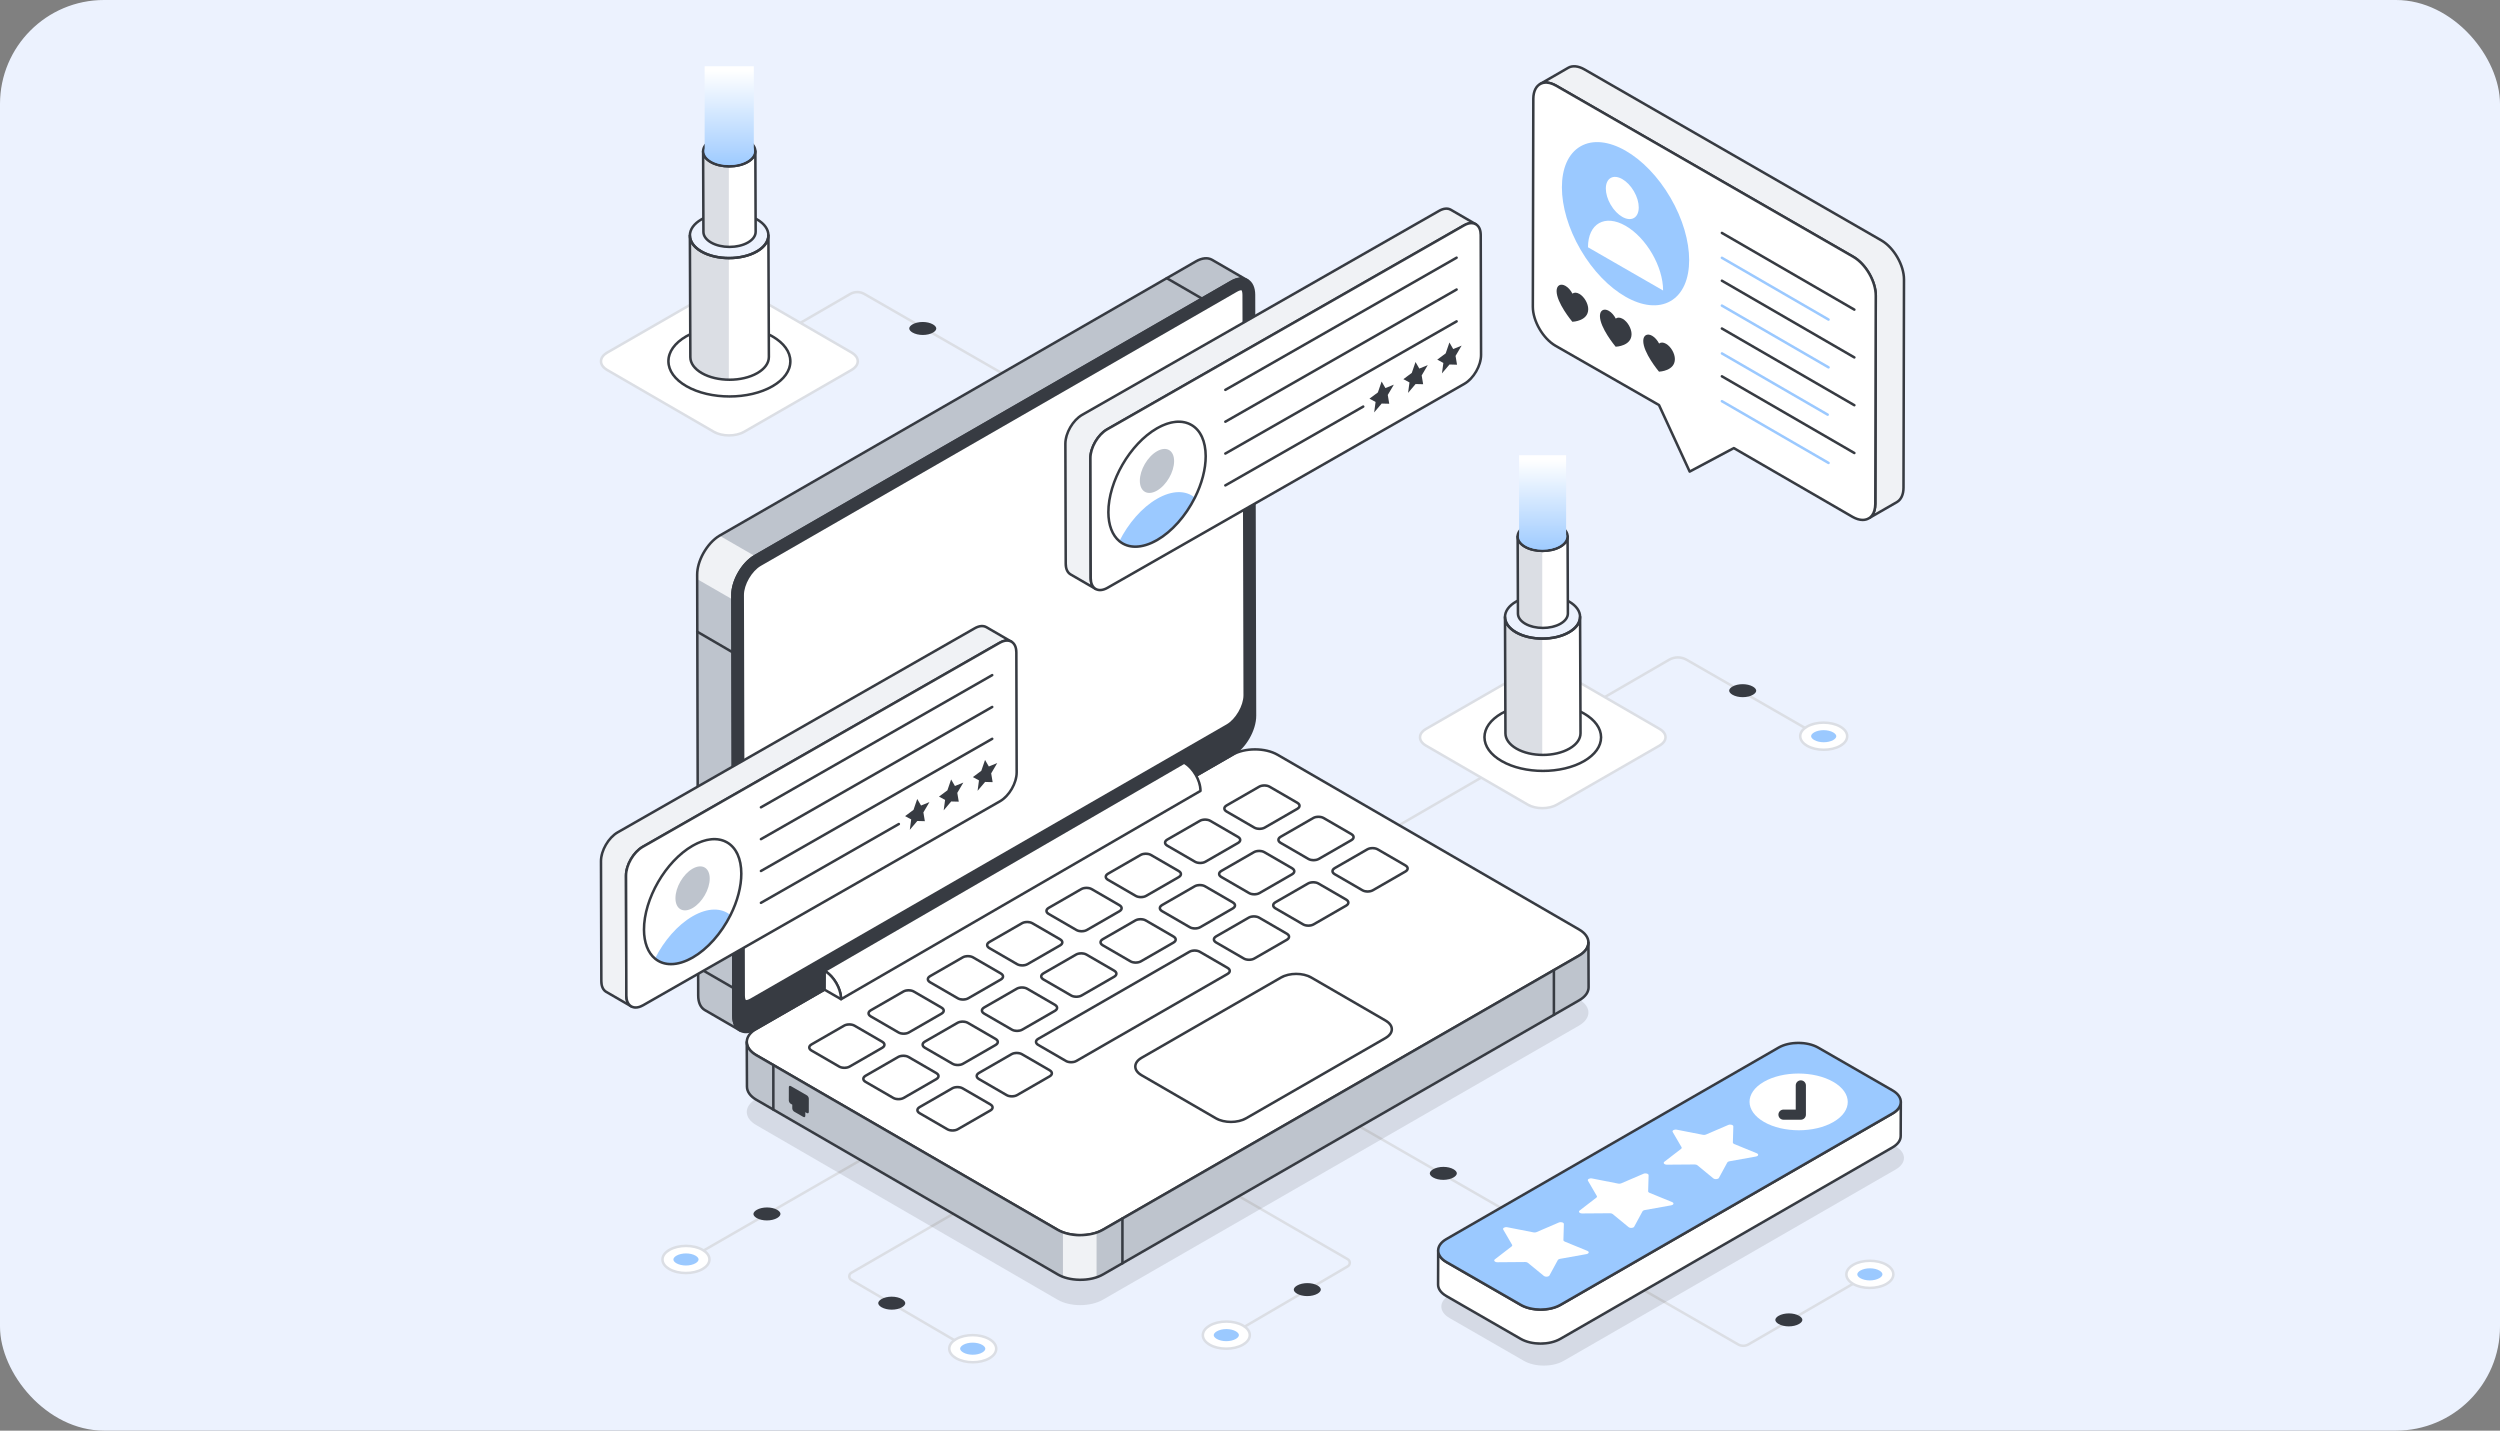 <svg width="346" height="198" viewBox="0 0 346 198" fill="none" xmlns="http://www.w3.org/2000/svg">
<rect x="0" y="0" width="346" height="198" fill="#808080" stroke="none"/>
<rect width="346" height="198" rx="14.4" fill="#ECF2FE"/>
<path d="M210.87 103.156C210.81 103.156 210.751 103.125 210.718 103.069C210.669 102.985 210.698 102.877 210.782 102.828L230.92 91.157C231.718 90.697 232.709 90.695 233.506 91.154L253.784 102.828C253.867 102.877 253.896 102.984 253.848 103.068C253.798 103.152 253.69 103.18 253.607 103.132L233.33 91.458C232.641 91.061 231.785 91.064 231.097 91.461L210.959 103.132C210.931 103.149 210.901 103.156 210.87 103.156Z" fill="#DBDEE4"/>
<path d="M250.108 103.218C248.835 102.485 248.827 101.295 250.093 100.562C251.358 99.829 253.417 99.829 254.691 100.562C255.965 101.296 255.971 102.484 254.705 103.218C253.44 103.951 251.382 103.951 250.108 103.218Z" fill="white"/>
<path d="M252.41 103.94C251.545 103.94 250.68 103.75 250.02 103.37C249.346 102.982 248.973 102.454 248.973 101.885C248.972 101.32 249.338 100.796 250.004 100.41C251.317 99.65 253.459 99.65 254.779 100.411C255.454 100.799 255.826 101.326 255.826 101.894C255.827 102.46 255.461 102.983 254.795 103.37C254.138 103.75 253.274 103.94 252.41 103.94ZM252.388 100.186C251.587 100.186 250.788 100.362 250.181 100.714C249.628 101.035 249.324 101.45 249.325 101.885C249.326 102.324 249.635 102.743 250.196 103.066C251.418 103.77 253.402 103.771 254.617 103.066C255.171 102.745 255.475 102.329 255.474 101.895C255.473 101.457 255.165 101.038 254.603 100.715C253.992 100.363 253.189 100.186 252.388 100.186Z" fill="#DBDEE4"/>
<path d="M252.393 101.053C252.889 101.053 253.37 101.166 253.711 101.362C253.985 101.52 254.143 101.714 254.143 101.894C254.143 102.072 253.989 102.264 253.72 102.42C253.381 102.616 252.902 102.728 252.407 102.728C251.911 102.728 251.43 102.616 251.089 102.419C250.815 102.261 250.658 102.067 250.657 101.887C250.657 101.709 250.811 101.517 251.08 101.361C251.418 101.165 251.897 101.053 252.393 101.053Z" fill="#9BC9FF"/>
<path d="M241.18 94.689C241.713 94.689 242.229 94.811 242.596 95.022C242.89 95.191 243.059 95.399 243.06 95.593C243.06 95.784 242.894 95.99 242.605 96.157C242.242 96.368 241.728 96.489 241.195 96.489C240.662 96.489 240.147 96.368 239.78 96.157C239.486 95.987 239.317 95.779 239.316 95.585C239.316 95.394 239.482 95.188 239.771 95.021C240.134 94.81 240.647 94.689 241.18 94.689Z" fill="#373B42"/>
<path d="M140.128 52.666C140.098 52.666 140.067 52.658 140.04 52.642L119.534 40.837C118.985 40.521 118.306 40.523 117.758 40.84L97.391 52.642C97.305 52.69 97.198 52.663 97.15 52.578C97.101 52.495 97.129 52.387 97.213 52.338L117.581 40.536C118.235 40.155 119.051 40.154 119.71 40.533L140.216 52.338C140.3 52.387 140.329 52.494 140.281 52.578C140.248 52.634 140.188 52.666 140.128 52.666Z" fill="#DBDEE4"/>
<path d="M170.041 185.079C169.981 185.079 169.922 185.048 169.889 184.993C169.841 184.909 169.869 184.801 169.953 184.752L186.437 175.113C186.56 175.041 186.633 174.913 186.633 174.77C186.633 174.627 186.558 174.499 186.435 174.427L159.789 159.004C159.705 158.955 159.677 158.848 159.726 158.763C159.774 158.679 159.882 158.651 159.967 158.7L186.611 174.123C186.845 174.258 186.984 174.499 186.985 174.768C186.986 175.038 186.847 175.28 186.615 175.416L170.13 185.055C170.103 185.071 170.072 185.079 170.041 185.079Z" fill="#DBDEE4"/>
<path d="M172.011 186.109C173.285 185.376 173.292 184.187 172.027 183.454C170.762 182.721 168.703 182.721 167.43 183.454C166.157 184.187 166.15 185.376 167.415 186.109C168.68 186.842 170.738 186.842 172.011 186.109Z" fill="white"/>
<path d="M169.712 186.831C168.847 186.831 167.984 186.641 167.328 186.261C166.661 185.874 166.295 185.35 166.296 184.785C166.297 184.217 166.669 183.69 167.343 183.302C168.664 182.542 170.805 182.541 172.117 183.301C172.783 183.688 173.149 184.211 173.148 184.776C173.148 185.345 172.775 185.872 172.101 186.261C171.441 186.641 170.576 186.831 169.712 186.831ZM169.734 183.077C168.933 183.077 168.131 183.254 167.519 183.606C166.958 183.929 166.649 184.348 166.648 184.786C166.647 185.22 166.952 185.636 167.505 185.957C168.717 186.66 170.701 186.66 171.925 185.957C172.486 185.634 172.795 185.214 172.796 184.776C172.797 184.341 172.493 183.926 171.94 183.605C171.333 183.253 170.534 183.077 169.734 183.077Z" fill="#DBDEE4"/>
<path d="M169.729 183.944C169.233 183.944 168.752 184.056 168.411 184.253C168.137 184.411 167.98 184.604 167.979 184.784C167.979 184.962 168.133 185.154 168.403 185.31C168.741 185.506 169.219 185.618 169.715 185.618C170.211 185.618 170.691 185.506 171.032 185.31C171.307 185.152 171.464 184.958 171.464 184.777C171.464 184.599 171.31 184.408 171.041 184.252C170.703 184.056 170.225 183.944 169.729 183.944Z" fill="#9BC9FF"/>
<path d="M180.939 177.582C180.406 177.582 179.89 177.703 179.523 177.914C179.229 178.083 179.06 178.291 179.06 178.485C179.059 178.676 179.225 178.882 179.514 179.049C179.877 179.26 180.391 179.38 180.924 179.38C181.456 179.38 181.972 179.259 182.338 179.049C182.633 178.879 182.802 178.671 182.802 178.477C182.802 178.286 182.637 178.08 182.348 177.913C181.985 177.702 181.471 177.582 180.939 177.582Z" fill="#373B42"/>
<path d="M134.308 186.957C134.278 186.957 134.247 186.949 134.22 186.933L117.736 177.294C117.503 177.158 117.364 176.916 117.364 176.647C117.365 176.378 117.505 176.136 117.738 176.001L144.383 160.577C144.467 160.529 144.575 160.557 144.624 160.641C144.673 160.725 144.644 160.833 144.561 160.881L117.915 176.305C117.791 176.376 117.716 176.505 117.716 176.648C117.716 176.79 117.79 176.919 117.913 176.991L134.397 186.63C134.481 186.679 134.509 186.787 134.46 186.871C134.427 186.926 134.369 186.957 134.308 186.957Z" fill="#DBDEE4"/>
<path d="M132.336 187.986C131.062 187.253 131.055 186.064 132.32 185.331C133.585 184.598 135.644 184.598 136.917 185.331C138.191 186.064 138.197 187.253 136.932 187.986C135.667 188.719 133.609 188.719 132.336 187.986Z" fill="white"/>
<path d="M134.636 188.708C133.772 188.708 132.908 188.518 132.248 188.138C131.573 187.75 131.201 187.223 131.2 186.654C131.199 186.089 131.565 185.565 132.231 185.179C133.545 184.419 135.685 184.419 137.006 185.179C137.68 185.568 138.052 186.094 138.053 186.663C138.053 187.228 137.687 187.752 137.021 188.138C136.364 188.518 135.501 188.708 134.636 188.708ZM134.615 184.955C133.815 184.955 133.016 185.131 132.409 185.483C131.856 185.803 131.552 186.219 131.552 186.653C131.553 187.091 131.863 187.511 132.424 187.834C133.646 188.539 135.629 188.538 136.843 187.834C137.397 187.514 137.701 187.098 137.7 186.663C137.7 186.226 137.391 185.806 136.829 185.483C136.218 185.131 135.416 184.955 134.615 184.955Z" fill="#DBDEE4"/>
<path d="M134.618 185.821C135.114 185.821 135.595 185.934 135.936 186.13C136.21 186.288 136.367 186.482 136.368 186.662C136.368 186.84 136.214 187.031 135.944 187.187C135.606 187.384 135.128 187.496 134.632 187.496C134.136 187.496 133.656 187.383 133.315 187.187C133.041 187.029 132.883 186.835 132.883 186.655C132.883 186.477 133.037 186.285 133.306 186.129C133.644 185.933 134.122 185.821 134.618 185.821Z" fill="#9BC9FF"/>
<path d="M123.41 179.459C123.943 179.459 124.459 179.58 124.826 179.791C125.12 179.96 125.289 180.168 125.289 180.362C125.29 180.553 125.124 180.759 124.835 180.926C124.472 181.137 123.958 181.258 123.425 181.258C122.893 181.258 122.377 181.137 122.011 180.926C121.716 180.756 121.547 180.548 121.547 180.354C121.547 180.163 121.712 179.957 122.001 179.79C122.364 179.579 122.878 179.459 123.41 179.459Z" fill="#373B42"/>
<path d="M94.339 174.997C94.279 174.997 94.219 174.966 94.186 174.91C94.138 174.825 94.167 174.718 94.251 174.67L129.336 154.47C129.418 154.421 129.527 154.45 129.577 154.534C129.625 154.618 129.596 154.725 129.512 154.774L94.427 174.974C94.4 174.99 94.369 174.997 94.339 174.997Z" fill="#DBDEE4"/>
<path d="M97.229 175.638C98.502 174.905 98.51 173.716 97.245 172.983C95.98 172.249 93.921 172.25 92.648 172.983C91.374 173.716 91.368 174.905 92.633 175.638C93.898 176.371 95.956 176.371 97.229 175.638Z" fill="white"/>
<path d="M94.927 176.36C94.063 176.36 93.2 176.17 92.544 175.79C91.877 175.403 91.511 174.879 91.512 174.314C91.512 173.746 91.885 173.219 92.559 172.831C93.879 172.07 96.02 172.07 97.332 172.83C97.998 173.217 98.365 173.741 98.364 174.306C98.363 174.874 97.991 175.402 97.316 175.79C96.657 176.17 95.791 176.36 94.927 176.36ZM94.949 172.607C94.148 172.607 93.346 172.783 92.735 173.135C92.173 173.458 91.865 173.877 91.864 174.315C91.863 174.75 92.167 175.165 92.721 175.486C93.935 176.19 95.918 176.189 97.14 175.486C97.702 175.163 98.011 174.743 98.012 174.305C98.013 173.871 97.708 173.455 97.155 173.134C96.548 172.782 95.749 172.607 94.949 172.607Z" fill="#DBDEE4"/>
<path d="M94.946 173.473C94.45 173.473 93.969 173.586 93.628 173.782C93.354 173.94 93.197 174.134 93.196 174.314C93.196 174.492 93.35 174.683 93.619 174.839C93.958 175.035 94.436 175.148 94.932 175.148C95.428 175.148 95.908 175.035 96.249 174.839C96.523 174.681 96.681 174.487 96.681 174.306C96.681 174.129 96.527 173.937 96.258 173.781C95.92 173.585 95.442 173.473 94.946 173.473Z" fill="#9BC9FF"/>
<path d="M106.153 167.111C105.62 167.111 105.104 167.232 104.738 167.443C104.444 167.612 104.275 167.82 104.274 168.014C104.274 168.205 104.44 168.411 104.729 168.578C105.092 168.789 105.606 168.91 106.139 168.909C106.671 168.909 107.187 168.789 107.553 168.578C107.848 168.408 108.016 168.2 108.017 168.006C108.017 167.815 107.852 167.609 107.563 167.442C107.2 167.231 106.686 167.111 106.153 167.111Z" fill="#373B42"/>
<path d="M184.971 119.403C184.91 119.403 184.851 119.372 184.819 119.316C184.77 119.232 184.798 119.125 184.882 119.076L204.9 107.475C204.985 107.426 205.092 107.455 205.141 107.539C205.19 107.623 205.161 107.731 205.078 107.779L185.06 119.38C185.031 119.396 185.001 119.403 184.971 119.403Z" fill="#DBDEE4"/>
<path d="M241.268 186.432C240.99 186.432 240.712 186.361 240.464 186.218L180.248 151.55C180.164 151.501 180.135 151.394 180.183 151.31C180.232 151.225 180.341 151.197 180.424 151.246L240.64 185.914C241.029 186.137 241.512 186.137 241.899 185.912L258.978 176.015C259.062 175.966 259.17 175.994 259.219 176.078C259.268 176.162 259.239 176.27 259.156 176.318L242.076 186.216C241.827 186.36 241.547 186.432 241.268 186.432Z" fill="#DBDEE4"/>
<path d="M180.337 151.573C180.307 151.573 180.277 151.566 180.249 151.55L151.675 135.099C151.591 135.051 151.562 134.943 151.61 134.859C151.66 134.775 151.768 134.747 151.851 134.795L180.425 151.246C180.509 151.294 180.538 151.402 180.49 151.486C180.457 151.542 180.398 151.573 180.337 151.573Z" fill="#DBDEE4"/>
<path d="M197.366 100.878C196.256 101.518 196.25 102.555 197.353 103.194L211.461 111.37C212.564 112.009 214.36 112.009 215.47 111.37L229.671 103.194C230.781 102.555 230.787 101.518 229.684 100.879L215.576 92.703C214.473 92.064 212.677 92.064 211.566 92.703L197.366 100.878Z" fill="white"/>
<path d="M213.463 112.022C212.705 112.022 211.948 111.855 211.372 111.522L197.264 103.346C196.676 103.005 196.353 102.541 196.354 102.04C196.354 101.536 196.682 101.069 197.278 100.726L211.478 92.551C212.636 91.884 214.513 91.884 215.664 92.551L229.773 100.727C230.361 101.068 230.684 101.531 230.684 102.033C230.683 102.537 230.355 103.004 229.759 103.346L215.558 111.522C214.98 111.855 214.221 112.022 213.463 112.022ZM213.574 92.397C212.88 92.397 212.185 92.549 211.654 92.855L197.454 101.03C196.972 101.308 196.706 101.667 196.706 102.041C196.705 102.411 196.967 102.767 197.442 103.042L211.55 111.218C212.602 111.828 214.321 111.828 215.382 111.218L229.583 103.042C230.065 102.764 230.331 102.406 230.331 102.032C230.332 101.661 230.071 101.306 229.595 101.031L215.487 92.855C214.96 92.549 214.268 92.397 213.574 92.397Z" fill="#DBDEE4"/>
<path d="M219.204 98.738C222.365 100.558 222.382 103.508 219.236 105.331C216.095 107.151 210.989 107.151 207.827 105.331C204.671 103.514 204.655 100.564 207.796 98.745C210.941 96.921 216.048 96.921 219.204 98.738Z" fill="white"/>
<path d="M213.541 106.867C211.443 106.867 209.343 106.406 207.741 105.483C206.153 104.569 205.277 103.343 205.275 102.03C205.274 100.724 206.138 99.504 207.709 98.593C210.896 96.746 216.093 96.744 219.294 98.587C220.884 99.502 221.761 100.73 221.763 102.044C221.765 103.35 220.9 104.572 219.326 105.483C217.734 106.406 215.639 106.867 213.541 106.867ZM213.504 97.552C211.467 97.552 209.433 98.001 207.886 98.897C206.428 99.741 205.626 100.854 205.628 102.029C205.63 103.212 206.442 104.331 207.917 105.18C211.024 106.968 216.063 106.968 219.149 105.18C220.609 104.333 221.412 103.22 221.411 102.044C221.409 100.861 220.595 99.742 219.118 98.891C217.568 97.998 215.535 97.552 213.504 97.552Z" fill="#373B42"/>
<path d="M208.292 85.396L208.353 101.493C208.355 102.257 208.859 103.02 209.866 103.603C211.889 104.775 215.178 104.775 217.214 103.603C218.237 103.015 218.747 102.241 218.745 101.469L218.684 85.372C218.686 86.144 218.175 86.917 217.153 87.506C215.117 88.678 211.828 88.678 209.805 87.506C208.798 86.922 208.294 86.159 208.292 85.396Z" fill="white"/>
<path d="M209.805 87.506C210.81 88.088 212.127 88.38 213.448 88.383V104.478C212.148 104.465 210.856 104.177 209.866 103.603C208.859 103.02 208.355 102.257 208.353 101.493L208.292 85.396C208.294 86.159 208.798 86.922 209.805 87.506Z" fill="#DBDEE4"/>
<path d="M213.535 104.654C212.172 104.654 210.811 104.354 209.777 103.755C208.747 103.158 208.179 102.355 208.176 101.494L208.115 85.399C208.115 85.399 208.115 85.398 208.115 85.398V85.397C208.115 85.397 208.115 85.397 208.115 85.396C208.115 85.3 208.194 85.221 208.291 85.221H208.291C208.388 85.221 208.467 85.299 208.467 85.395V85.4C208.471 86.129 208.977 86.823 209.893 87.354C211.863 88.496 215.081 88.496 217.064 87.354C217.996 86.817 218.509 86.114 218.507 85.373V85.373V85.372C218.507 85.275 218.585 85.197 218.682 85.196H218.683C218.78 85.196 218.858 85.275 218.859 85.371L218.92 101.469C218.924 102.341 218.349 103.153 217.302 103.756C216.261 104.355 214.897 104.654 213.535 104.654ZM208.472 86.54L208.529 101.493C208.531 102.224 209.037 102.92 209.955 103.452C211.926 104.594 215.142 104.593 217.126 103.452C218.058 102.914 218.571 102.211 218.568 101.47L218.511 86.515C218.238 86.942 217.809 87.331 217.24 87.658C215.159 88.857 211.784 88.856 209.716 87.658C209.163 87.337 208.743 86.957 208.472 86.54Z" fill="#373B42"/>
<path d="M213.473 88.556C212.111 88.556 210.75 88.257 209.716 87.658C208.683 87.059 208.114 86.253 208.115 85.388C208.117 84.519 208.692 83.709 209.737 83.108C211.816 81.91 215.191 81.913 217.262 83.112C218.293 83.71 218.861 84.515 218.859 85.379C218.858 86.248 218.283 87.057 217.24 87.658C216.2 88.257 214.835 88.556 213.473 88.556ZM209.913 83.412C208.982 83.948 208.469 84.65 208.467 85.389C208.467 86.123 208.973 86.821 209.893 87.354C211.863 88.496 215.081 88.496 217.064 87.354C217.994 86.818 218.506 86.117 218.507 85.379C218.508 84.645 218.003 83.948 217.084 83.415C215.112 82.273 211.895 82.271 209.913 83.412Z" fill="#373B42"/>
<path d="M210.042 74.256L210.083 84.918C210.084 85.426 210.419 85.933 211.089 86.322C212.434 87.101 214.621 87.101 215.975 86.322C216.655 85.93 216.995 85.416 216.994 84.902L216.953 74.24C216.954 74.754 216.615 75.268 215.935 75.659C214.581 76.439 212.393 76.439 211.048 75.659C210.379 75.271 210.043 74.764 210.042 74.256Z" fill="white"/>
<path d="M211.048 75.659C211.71 76.043 212.577 76.236 213.448 76.242V86.902C212.591 86.89 211.741 86.699 211.089 86.322C210.419 85.933 210.084 85.426 210.083 84.918L210.042 74.256C210.043 74.764 210.379 75.271 211.048 75.659Z" fill="#DBDEE4"/>
<path d="M213.529 87.078C212.612 87.078 211.697 86.876 211.001 86.474C210.297 86.065 209.908 85.513 209.907 84.919L209.866 74.259C209.866 74.258 209.866 74.258 209.866 74.258V74.257C209.866 74.257 209.866 74.257 209.866 74.257C209.866 74.16 209.945 74.081 210.042 74.081H210.042C210.139 74.081 210.218 74.159 210.218 74.255V74.258C210.221 74.722 210.547 75.165 211.137 75.507C212.43 76.257 214.543 76.258 215.847 75.507C216.448 75.161 216.779 74.712 216.777 74.241V74.241C216.777 74.241 216.777 74.241 216.777 74.24C216.777 74.144 216.855 74.065 216.952 74.064H216.953C217.05 74.064 217.129 74.143 217.129 74.239L217.17 84.902C217.173 85.504 216.779 86.062 216.064 86.474C215.364 86.877 214.446 87.078 213.529 87.078ZM210.222 75.2L210.259 84.918C210.26 85.382 210.586 85.827 211.178 86.17C212.471 86.919 214.585 86.919 215.888 86.17C216.489 85.824 216.82 85.374 216.818 84.903L216.78 75.183C216.596 75.415 216.342 75.628 216.023 75.811C214.622 76.618 212.352 76.617 210.96 75.811C210.652 75.632 210.404 75.425 210.222 75.2Z" fill="#373B42"/>
<path d="M211.062 72.836C209.708 73.615 209.701 74.879 211.048 75.66C212.393 76.439 214.581 76.439 215.935 75.66C217.286 74.881 217.294 73.618 215.948 72.838C214.601 72.058 212.414 72.058 211.062 72.836Z" fill="#9BC9FF"/>
<path d="M213.489 76.416C212.572 76.416 211.656 76.215 210.96 75.811C210.254 75.402 209.866 74.848 209.866 74.251C209.867 73.651 210.261 73.094 210.974 72.684C212.372 71.878 214.644 71.879 216.038 72.686C216.743 73.095 217.13 73.649 217.129 74.246C217.129 74.845 216.736 75.401 216.023 75.811C215.323 76.215 214.405 76.416 213.489 76.416ZM213.505 72.427C212.653 72.427 211.801 72.613 211.151 72.988C210.55 73.333 210.219 73.782 210.219 74.252C210.218 74.718 210.544 75.164 211.138 75.508C212.43 76.258 214.543 76.258 215.847 75.508C216.446 75.163 216.776 74.714 216.777 74.245C216.778 73.779 216.453 73.333 215.86 72.99C215.212 72.614 214.358 72.427 213.505 72.427Z" fill="#373B42"/>
<path d="M216.75 63.003V74.218C216.733 74.686 216.414 75.146 215.802 75.505C214.519 76.241 212.457 76.241 211.182 75.505C210.57 75.146 210.26 74.686 210.243 74.218V63.003H216.75Z" fill="url(#paint0_linear_6019_460)"/>
<path d="M84.053 48.788C82.892 49.456 82.885 50.541 84.039 51.21L98.795 59.761C99.949 60.43 101.827 60.43 102.988 59.761L117.841 51.21C119.002 50.541 119.008 49.456 117.855 48.788L103.099 40.237C101.945 39.568 100.067 39.568 98.905 40.237L84.053 48.788Z" fill="white"/>
<path d="M100.889 60.435C100.097 60.435 99.307 60.261 98.707 59.913L83.95 51.362C83.338 51.007 83.001 50.524 83.002 50.003C83.003 49.478 83.344 48.993 83.964 48.636L98.817 40.085C100.025 39.389 101.985 39.389 103.188 40.085L117.944 48.636C118.556 48.991 118.893 49.474 118.892 49.995C118.892 50.52 118.55 51.005 117.929 51.362L103.076 59.913C102.472 60.261 101.68 60.435 100.889 60.435ZM84.141 48.94C83.634 49.232 83.355 49.609 83.354 50.004C83.353 50.394 83.628 50.769 84.127 51.058L98.884 59.609C99.987 60.249 101.788 60.248 102.9 59.609L117.753 51.058C118.26 50.766 118.539 50.389 118.54 49.995C118.541 49.604 118.265 49.229 117.766 48.94L103.01 40.389C101.907 39.749 100.105 39.749 98.993 40.389L84.141 48.94Z" fill="#DBDEE4"/>
<path d="M106.894 46.55C110.201 48.453 110.218 51.538 106.928 53.445C103.643 55.349 98.302 55.349 94.995 53.445C91.694 51.545 91.677 48.46 94.962 46.556C98.252 44.649 103.593 44.649 106.894 46.55Z" fill="white"/>
<path d="M100.969 55.043C98.776 55.044 96.581 54.561 94.906 53.597C93.248 52.643 92.334 51.362 92.332 49.992C92.33 48.629 93.233 47.355 94.873 46.404C98.204 44.475 103.636 44.471 106.981 46.398C108.643 47.354 109.558 48.636 109.56 50.006C109.562 51.37 108.658 52.645 107.016 53.597C105.352 54.561 103.161 55.043 100.969 55.043ZM100.93 45.301C98.799 45.301 96.669 45.77 95.05 46.708C93.523 47.593 92.683 48.759 92.684 49.991C92.686 51.231 93.538 52.404 95.082 53.293C98.335 55.166 103.61 55.165 106.838 53.293C108.368 52.407 109.21 51.24 109.208 50.007C109.206 48.766 108.353 47.593 106.805 46.702C105.183 45.768 103.056 45.301 100.93 45.301Z" fill="#373B42"/>
<path d="M95.478 32.594L95.543 49.431C95.545 50.229 96.072 51.027 97.125 51.638C99.241 52.864 102.681 52.864 104.81 51.638C105.88 51.022 106.414 50.213 106.412 49.405L106.348 32.569C106.35 33.376 105.816 34.185 104.746 34.801C102.617 36.027 99.177 36.027 97.061 34.801C96.008 34.19 95.481 33.393 95.478 32.594Z" fill="white"/>
<path d="M97.061 34.8C98.112 35.41 99.49 35.715 100.872 35.719V52.552C99.512 52.539 98.16 52.237 97.125 51.637C96.072 51.027 95.545 50.229 95.543 49.431L95.478 32.594C95.481 33.392 96.008 34.19 97.061 34.8Z" fill="#DBDEE4"/>
<path d="M100.963 52.728C99.54 52.728 98.118 52.415 97.037 51.789C95.962 51.167 95.37 50.329 95.367 49.431L95.303 32.595C95.303 32.498 95.381 32.419 95.478 32.418H95.479C95.576 32.418 95.654 32.497 95.655 32.593V32.594C95.658 33.362 96.189 34.092 97.15 34.649C99.213 35.844 102.581 35.844 104.659 34.649C105.636 34.086 106.174 33.347 106.172 32.57V32.569C106.172 32.569 106.172 32.569 106.172 32.569C106.172 32.472 106.25 32.393 106.347 32.393H106.348C106.445 32.393 106.523 32.471 106.524 32.568L106.588 49.405C106.591 50.314 105.992 51.16 104.899 51.789C103.812 52.415 102.386 52.728 100.963 52.728ZM95.66 33.762L95.72 49.43C95.722 50.198 96.252 50.928 97.215 51.485C99.278 52.681 102.646 52.681 104.723 51.485C105.701 50.922 106.239 50.183 106.236 49.406L106.176 33.736C105.892 34.191 105.439 34.605 104.835 34.953C102.661 36.205 99.135 36.205 96.973 34.953C96.385 34.612 95.941 34.206 95.66 33.762Z" fill="#373B42"/>
<path d="M100.899 35.892C99.476 35.892 98.054 35.579 96.973 34.953C95.895 34.328 95.301 33.487 95.303 32.586C95.304 31.68 95.905 30.835 96.995 30.208C99.168 28.957 102.694 28.959 104.857 30.212C105.933 30.836 106.525 31.676 106.524 32.577C106.523 33.483 105.923 34.327 104.835 34.953C103.748 35.579 102.322 35.892 100.899 35.892ZM100.924 29.617C99.566 29.617 98.207 29.915 97.171 30.512C96.194 31.074 95.656 31.811 95.655 32.586C95.654 33.357 96.185 34.09 97.15 34.649C99.214 35.845 102.582 35.845 104.659 34.649C105.633 34.088 106.171 33.352 106.172 32.576C106.173 31.806 105.644 31.074 104.68 30.516C103.646 29.917 102.285 29.617 100.924 29.617Z" fill="#373B42"/>
<path d="M97.31 20.943L97.352 32.094C97.354 32.626 97.704 33.156 98.405 33.562C99.812 34.377 102.099 34.377 103.515 33.562C104.227 33.153 104.582 32.615 104.58 32.078L104.538 20.926C104.539 21.463 104.184 22.001 103.473 22.41C102.057 23.226 99.769 23.226 98.362 22.41C97.662 22.004 97.311 21.474 97.31 20.943Z" fill="white"/>
<path d="M98.362 22.41C99.055 22.812 99.961 23.014 100.871 23.02V34.169C99.975 34.157 99.086 33.958 98.405 33.562C97.704 33.157 97.354 32.626 97.352 32.095L97.31 20.943C97.311 21.474 97.662 22.005 98.362 22.41Z" fill="#DBDEE4"/>
<path d="M100.958 34.346C100.001 34.346 99.044 34.135 98.317 33.714C97.584 33.289 97.179 32.714 97.177 32.095L97.135 20.945C97.135 20.945 97.135 20.945 97.135 20.945V20.944C97.135 20.944 97.135 20.944 97.135 20.943C97.135 20.846 97.213 20.768 97.31 20.767H97.311C97.408 20.767 97.486 20.845 97.487 20.942V20.945C97.49 21.433 97.832 21.9 98.452 22.259C99.807 23.044 102.02 23.044 103.386 22.259C104.018 21.895 104.365 21.422 104.363 20.927V20.927V20.926C104.363 20.83 104.442 20.751 104.539 20.75H104.54C104.637 20.75 104.715 20.829 104.716 20.925L104.758 32.077C104.76 32.704 104.35 33.285 103.605 33.715C102.873 34.136 101.915 34.346 100.958 34.346ZM97.49 21.907L97.529 32.094C97.531 32.583 97.874 33.05 98.495 33.41C99.849 34.196 102.063 34.196 103.428 33.41C104.06 33.047 104.407 32.574 104.406 32.078L104.367 21.888C104.173 22.138 103.903 22.366 103.562 22.562C102.099 23.405 99.729 23.404 98.275 22.562C97.944 22.371 97.681 22.149 97.49 21.907Z" fill="#373B42"/>
<path d="M98.376 19.457C96.96 20.272 96.953 21.594 98.362 22.41C99.769 23.226 102.057 23.226 103.473 22.41C104.887 21.596 104.894 20.275 103.487 19.46C102.078 18.643 99.79 18.643 98.376 19.457Z" fill="#9BC9FF"/>
<path d="M100.916 23.194C99.958 23.194 99.002 22.983 98.275 22.563C97.538 22.136 97.134 21.559 97.135 20.938C97.135 20.313 97.546 19.734 98.29 19.305C99.751 18.463 102.121 18.465 103.577 19.308C104.312 19.734 104.716 20.311 104.715 20.932C104.714 21.556 104.305 22.135 103.562 22.563C102.831 22.984 101.872 23.194 100.916 23.194ZM98.466 19.609C97.835 19.972 97.488 20.444 97.487 20.939C97.486 21.429 97.829 21.898 98.452 22.259C99.807 23.044 102.02 23.044 103.386 22.259C104.015 21.896 104.362 21.425 104.363 20.932C104.364 20.441 104.022 19.972 103.4 19.612C102.043 18.825 99.829 18.824 98.466 19.609Z" fill="#373B42"/>
<path d="M104.327 9.174V20.903C104.309 21.393 103.976 21.874 103.336 22.25C101.994 23.02 99.837 23.02 98.504 22.25C97.863 21.874 97.539 21.393 97.522 20.903V9.174H104.327Z" fill="url(#paint1_linear_6019_460)"/>
<path d="M172.634 38.791C172.062 38.456 171.272 38.497 170.389 39.009L104.507 76.945C104.499 76.953 104.49 76.953 104.482 76.962C103.574 77.49 102.767 78.395 102.204 79.434C101.691 80.373 101.363 81.412 101.372 82.36V82.837L101.506 140.609C101.506 141.59 101.859 142.286 102.423 142.613L97.539 139.788C96.984 139.461 96.631 138.765 96.631 137.776L96.488 80.147V79.526C96.488 78.579 96.808 77.548 97.32 76.61C97.892 75.579 98.691 74.665 99.582 74.137C99.598 74.129 99.607 74.12 99.624 74.112L165.514 36.175C166.388 35.673 167.179 35.631 167.75 35.958L172.634 38.791Z" fill="#BEC4CD"/>
<path d="M104.482 76.962C103.574 77.49 102.767 78.395 102.204 79.434C101.691 80.373 101.363 81.413 101.372 82.36V82.837C101.363 82.871 101.355 82.913 101.347 82.947L96.488 80.147V79.527C96.488 78.579 96.808 77.548 97.32 76.61C97.892 75.579 98.691 74.665 99.582 74.137L104.482 76.962Z" fill="#F0F2F5"/>
<g opacity="0.1">
<path d="M104.661 152.077C102.926 153.076 102.916 154.699 104.641 155.699L146.37 179.88C148.094 180.88 150.904 180.88 152.64 179.88L218.531 141.945C220.271 140.944 220.276 139.323 218.551 138.324L176.822 114.142C175.098 113.143 172.292 113.14 170.552 114.142L104.661 152.077Z" fill="black"/>
</g>
<path d="M104.661 142.399C102.926 143.398 102.916 145.022 104.641 146.021L146.37 170.203C148.094 171.202 150.904 171.202 152.64 170.203L218.531 132.268C220.271 131.266 220.276 129.645 218.551 128.646L176.822 104.464C175.098 103.465 172.292 103.462 170.552 104.464L104.661 142.399Z" fill="white"/>
<path d="M149.5 171.125C148.332 171.125 147.166 170.868 146.28 170.355L104.551 146.173C103.664 145.659 103.175 144.964 103.177 144.216C103.178 143.464 103.673 142.764 104.573 142.247L170.464 104.312C172.247 103.285 175.138 103.285 176.91 104.312L218.64 128.494C219.528 129.009 220.017 129.704 220.016 130.451C220.015 131.203 219.518 131.902 218.618 132.42L152.727 170.355C151.836 170.868 150.667 171.124 149.5 171.125ZM173.691 103.888C172.587 103.888 171.483 104.131 170.64 104.616L104.749 142.551C103.963 143.003 103.53 143.595 103.529 144.217C103.528 144.834 103.954 145.421 104.729 145.869L146.457 170.051C148.133 171.021 150.867 171.02 152.551 170.051L218.442 132.116C219.229 131.663 219.663 131.071 219.663 130.451C219.664 129.834 219.238 129.247 218.462 128.798L176.733 104.616C175.896 104.131 174.794 103.888 173.691 103.888Z" fill="#373B42"/>
<path d="M153.338 120.928C152.938 121.159 152.94 121.531 153.334 121.759L157.182 123.99C157.58 124.22 158.221 124.22 158.621 123.99L163.137 121.39C163.537 121.159 163.539 120.789 163.142 120.559L159.293 118.328C158.899 118.1 158.254 118.098 157.854 118.328L153.338 120.928Z" fill="white"/>
<path d="M157.901 124.338C157.611 124.338 157.321 124.273 157.094 124.142L153.245 121.911C152.998 121.768 152.862 121.567 152.862 121.345C152.863 121.122 153.001 120.92 153.251 120.777L157.767 118.176C158.221 117.915 158.93 117.915 159.382 118.176L163.231 120.407C163.479 120.55 163.616 120.751 163.616 120.973C163.615 121.195 163.477 121.397 163.226 121.542L158.71 124.142C158.483 124.273 158.192 124.338 157.901 124.338ZM158.575 118.332C158.345 118.332 158.115 118.381 157.943 118.48L153.427 121.08V121.081C153.292 121.158 153.215 121.255 153.214 121.345C153.214 121.435 153.29 121.531 153.422 121.607L157.272 123.838C157.612 124.036 158.19 124.035 158.533 123.838L163.05 121.238C163.185 121.16 163.263 121.063 163.264 120.972C163.264 120.883 163.187 120.787 163.054 120.711L159.205 118.48C159.035 118.381 158.805 118.332 158.575 118.332Z" fill="#373B42"/>
<path d="M161.545 116.203C161.145 116.434 161.147 116.806 161.541 117.034L165.389 119.265C165.787 119.495 166.428 119.495 166.828 119.265L171.344 116.665C171.744 116.434 171.746 116.064 171.349 115.834L167.5 113.603C167.106 113.375 166.461 113.373 166.061 113.603L161.545 116.203Z" fill="white"/>
<path d="M166.108 119.612C165.817 119.612 165.527 119.547 165.301 119.416L161.452 117.186C161.206 117.043 161.069 116.841 161.069 116.619C161.07 116.397 161.208 116.195 161.458 116.051L165.973 113.451C166.428 113.189 167.138 113.19 167.589 113.451L171.438 115.682C171.685 115.826 171.822 116.027 171.822 116.248C171.821 116.47 171.683 116.672 171.433 116.816L166.917 119.417C166.69 119.547 166.399 119.612 166.108 119.612ZM161.634 116.355C161.499 116.433 161.422 116.529 161.422 116.62C161.422 116.71 161.497 116.806 161.63 116.882L165.478 119.113C165.819 119.311 166.397 119.31 166.741 119.112L171.257 116.513C171.392 116.435 171.469 116.338 171.47 116.247C171.47 116.158 171.394 116.062 171.26 115.986L167.412 113.755C167.071 113.557 166.493 113.558 166.15 113.755L161.634 116.355Z" fill="#373B42"/>
<path d="M177.235 115.815C176.835 116.046 176.836 116.418 177.23 116.646L181.079 118.877C181.476 119.107 182.117 119.107 182.517 118.877L187.033 116.277C187.434 116.046 187.436 115.676 187.038 115.446L183.189 113.215C182.795 112.987 182.151 112.985 181.751 113.215L177.235 115.815Z" fill="white"/>
<path d="M181.797 119.225C181.506 119.225 181.216 119.159 180.99 119.029L177.141 116.798C176.894 116.655 176.758 116.454 176.758 116.232C176.759 116.009 176.896 115.807 177.146 115.663L181.663 113.063C182.117 112.802 182.826 112.802 183.277 113.063L187.127 115.294C187.375 115.438 187.511 115.639 187.511 115.86C187.511 116.082 187.372 116.284 187.121 116.429L182.605 119.029C182.378 119.159 182.087 119.225 181.797 119.225ZM182.471 113.219C182.241 113.219 182.01 113.268 181.839 113.367L177.323 115.967V115.968C177.188 116.045 177.111 116.142 177.11 116.232C177.11 116.322 177.186 116.418 177.318 116.494L181.167 118.725C181.507 118.922 182.085 118.922 182.429 118.725L186.945 116.125C187.081 116.047 187.158 115.95 187.159 115.86C187.159 115.77 187.083 115.675 186.949 115.598L183.1 113.367C182.93 113.268 182.701 113.219 182.471 113.219Z" fill="#373B42"/>
<path d="M169.751 111.479C169.351 111.709 169.353 112.081 169.747 112.31L173.595 114.54C173.993 114.77 174.634 114.77 175.034 114.54L179.55 111.94C179.95 111.71 179.952 111.339 179.555 111.109L175.706 108.879C175.312 108.65 174.668 108.648 174.267 108.879L169.751 111.479Z" fill="white"/>
<path d="M174.315 114.888C174.024 114.888 173.734 114.823 173.508 114.692L169.66 112.462C169.413 112.318 169.276 112.117 169.276 111.895C169.277 111.673 169.415 111.471 169.664 111.327L174.181 108.727C174.635 108.465 175.345 108.466 175.797 108.727L179.645 110.957C179.893 111.101 180.029 111.302 180.029 111.523C180.029 111.746 179.89 111.948 179.639 112.092L175.124 114.692C174.897 114.823 174.606 114.888 174.315 114.888ZM169.84 111.631C169.706 111.709 169.629 111.805 169.629 111.896C169.629 111.986 169.704 112.081 169.837 112.158L173.685 114.388C174.026 114.586 174.604 114.585 174.948 114.388L179.463 111.788C179.599 111.71 179.676 111.613 179.677 111.523C179.677 111.434 179.601 111.338 179.467 111.261L175.619 109.031C175.279 108.833 174.7 108.834 174.357 109.031L169.84 111.631Z" fill="#373B42"/>
<path d="M169.029 120.54C168.629 120.77 168.63 121.142 169.024 121.371L172.873 123.601C173.27 123.832 173.911 123.832 174.311 123.601L178.827 121.001C179.228 120.771 179.23 120.401 178.832 120.17L174.983 117.94C174.589 117.711 173.945 117.709 173.545 117.94L169.029 120.54Z" fill="white"/>
<path d="M173.591 123.949C173.3 123.949 173.01 123.884 172.784 123.753L168.935 121.523C168.688 121.38 168.552 121.178 168.552 120.956C168.552 120.734 168.69 120.532 168.94 120.388L173.457 117.788C173.911 117.527 174.619 117.527 175.072 117.788L178.921 120.018C179.169 120.162 179.305 120.363 179.305 120.585C179.305 120.807 179.166 121.009 178.915 121.153L174.399 123.753C174.172 123.884 173.882 123.949 173.591 123.949ZM169.117 120.692C168.982 120.77 168.905 120.866 168.904 120.957C168.904 121.047 168.98 121.143 169.112 121.219L172.961 123.449C173.302 123.647 173.88 123.647 174.223 123.449L178.739 120.849C178.875 120.771 178.952 120.675 178.953 120.584C178.953 120.495 178.877 120.399 178.743 120.322L174.894 118.092C174.555 117.895 173.977 117.895 173.633 118.092L169.117 120.692Z" fill="#373B42"/>
<path d="M168.305 129.602C167.905 129.832 167.906 130.204 168.3 130.433L172.149 132.663C172.543 132.891 173.188 132.893 173.588 132.663L178.104 130.063C178.504 129.833 178.503 129.46 178.109 129.232L174.26 127.002C173.866 126.773 173.221 126.771 172.821 127.002L168.305 129.602Z" fill="white"/>
<path d="M172.868 133.011C172.577 133.011 172.287 132.945 172.061 132.814L168.212 130.585C167.965 130.441 167.829 130.24 167.829 130.018C167.83 129.795 167.967 129.593 168.218 129.45L172.733 126.85C173.189 126.588 173.898 126.589 174.349 126.85L178.198 129.08C178.445 129.224 178.581 129.425 178.581 129.647C178.58 129.869 178.442 130.071 178.193 130.215L173.676 132.815C173.449 132.946 173.158 133.011 172.868 133.011ZM173.542 127.006C173.312 127.006 173.081 127.055 172.909 127.154L168.394 129.754C168.259 129.831 168.182 129.928 168.181 130.019C168.181 130.109 168.257 130.204 168.39 130.281L172.239 132.511C172.578 132.709 173.156 132.709 173.5 132.511L178.017 129.911C178.151 129.834 178.228 129.737 178.228 129.646C178.228 129.556 178.153 129.46 178.021 129.384L174.172 127.154C174.002 127.055 173.772 127.006 173.542 127.006Z" fill="#373B42"/>
<path d="M160.822 125.265C160.422 125.495 160.423 125.868 160.817 126.096L164.666 128.326C165.063 128.557 165.704 128.557 166.104 128.326L170.62 125.726C171.02 125.496 171.023 125.126 170.625 124.895L166.776 122.665C166.382 122.437 165.738 122.435 165.338 122.665L160.822 125.265Z" fill="white"/>
<path d="M165.386 128.674C165.095 128.674 164.804 128.609 164.578 128.478L160.73 126.248C160.483 126.104 160.347 125.903 160.347 125.681C160.347 125.459 160.485 125.257 160.735 125.113L165.251 122.513C165.706 122.251 166.416 122.252 166.866 122.513L170.715 124.743C170.963 124.887 171.1 125.088 171.1 125.31C171.099 125.532 170.961 125.734 170.71 125.878L166.194 128.478C165.967 128.609 165.676 128.674 165.386 128.674ZM160.911 125.417C160.777 125.495 160.699 125.591 160.699 125.682C160.699 125.772 160.775 125.867 160.907 125.944L164.756 128.174C165.095 128.372 165.674 128.372 166.018 128.174L170.533 125.574C170.669 125.496 170.747 125.4 170.747 125.309C170.747 125.22 170.671 125.124 170.538 125.047L166.689 122.817C166.349 122.619 165.771 122.619 165.427 122.817L160.911 125.417Z" fill="#373B42"/>
<path d="M120.508 139.83C120.111 140.058 120.109 140.432 120.503 140.661L124.352 142.891C124.749 143.121 125.394 143.119 125.79 142.891L130.31 140.289C130.71 140.058 130.712 139.688 130.315 139.458L126.466 137.227C126.072 136.999 125.428 136.997 125.027 137.227L120.508 139.83Z" fill="white"/>
<path d="M125.07 143.239C124.779 143.239 124.489 143.174 124.263 143.042L120.414 140.812C120.171 140.672 120.032 140.465 120.032 140.246C120.033 140.026 120.174 139.819 120.42 139.677L124.939 137.075C125.393 136.814 126.102 136.814 126.554 137.075L130.403 139.306C130.652 139.45 130.788 139.651 130.788 139.872C130.787 140.094 130.649 140.296 130.398 140.441L125.878 143.043C125.651 143.174 125.36 143.239 125.07 143.239ZM125.748 137.231C125.517 137.231 125.287 137.281 125.115 137.379L120.596 139.982V139.982C120.461 140.059 120.384 140.155 120.384 140.247C120.384 140.337 120.459 140.432 120.591 140.508L124.44 142.739C124.78 142.937 125.358 142.936 125.702 142.739L130.222 140.137C130.357 140.059 130.435 139.962 130.436 139.872C130.436 139.782 130.359 139.687 130.226 139.61L126.377 137.379C126.207 137.28 125.977 137.231 125.748 137.231Z" fill="#373B42"/>
<path d="M112.301 144.554C111.904 144.783 111.902 145.157 112.296 145.385L116.145 147.615C116.542 147.846 117.187 147.844 117.583 147.615L122.103 145.013C122.503 144.783 122.505 144.413 122.108 144.182L118.259 141.952C117.865 141.724 117.221 141.722 116.82 141.952L112.301 144.554Z" fill="white"/>
<path d="M116.864 147.963C116.574 147.963 116.283 147.898 116.057 147.767L112.208 145.537C111.965 145.396 111.826 145.19 111.826 144.971C111.827 144.751 111.968 144.543 112.214 144.402L116.733 141.8C117.188 141.538 117.898 141.539 118.348 141.8L122.197 144.03C122.446 144.174 122.582 144.375 122.582 144.597C122.581 144.819 122.443 145.021 122.192 145.165L117.672 147.767C117.445 147.898 117.155 147.963 116.864 147.963ZM117.541 141.956C117.312 141.956 117.081 142.005 116.909 142.104L112.39 144.706C112.255 144.783 112.178 144.88 112.178 144.971C112.178 145.062 112.254 145.157 112.385 145.233L116.234 147.463C116.575 147.661 117.153 147.661 117.496 147.463L122.016 144.862C122.151 144.783 122.229 144.687 122.23 144.596C122.23 144.507 122.153 144.412 122.02 144.334L118.171 142.104C118.001 142.005 117.771 141.956 117.541 141.956Z" fill="#373B42"/>
<path d="M127.991 144.166C127.595 144.394 127.592 144.769 127.986 144.997L131.835 147.227C132.233 147.458 132.877 147.456 133.274 147.227L137.793 144.625C138.194 144.395 138.196 144.025 137.798 143.794L133.949 141.564C133.555 141.336 132.911 141.333 132.511 141.564L127.991 144.166Z" fill="white"/>
<path d="M132.554 147.576C132.263 147.576 131.973 147.51 131.747 147.379L127.898 145.149C127.656 145.008 127.517 144.801 127.517 144.583C127.517 144.362 127.658 144.155 127.903 144.014L132.423 141.412C132.878 141.15 133.588 141.151 134.038 141.412L137.887 143.642C138.135 143.786 138.272 143.987 138.272 144.208C138.271 144.431 138.133 144.633 137.882 144.777L133.362 147.379C133.135 147.51 132.845 147.576 132.554 147.576ZM128.079 144.318C127.946 144.395 127.869 144.492 127.869 144.583C127.869 144.673 127.944 144.769 128.075 144.845L131.924 147.075C132.265 147.273 132.844 147.273 133.186 147.075L137.705 144.473C137.841 144.395 137.919 144.298 137.919 144.208C137.919 144.118 137.843 144.023 137.71 143.946L133.861 141.716C133.521 141.518 132.943 141.518 132.599 141.716L128.079 144.318Z" fill="#373B42"/>
<path d="M119.785 148.891C119.389 149.119 119.386 149.494 119.78 149.722L123.629 151.952C124.027 152.183 124.671 152.181 125.068 151.952L129.587 149.35C129.988 149.12 129.99 148.75 129.592 148.519L125.743 146.289C125.349 146.061 124.705 146.059 124.305 146.289L119.785 148.891Z" fill="white"/>
<path d="M124.347 152.3C124.056 152.3 123.766 152.235 123.54 152.104L119.691 149.874C119.449 149.733 119.31 149.527 119.31 149.308C119.31 149.088 119.451 148.88 119.696 148.739L124.216 146.137C124.671 145.876 125.38 145.876 125.831 146.137L129.68 148.367C129.928 148.511 130.065 148.712 130.065 148.934C130.064 149.156 129.926 149.358 129.675 149.502L125.156 152.104C124.929 152.235 124.638 152.3 124.347 152.3ZM125.025 146.293C124.794 146.293 124.564 146.342 124.392 146.441L119.872 149.043C119.739 149.12 119.662 149.217 119.662 149.308C119.662 149.398 119.737 149.494 119.868 149.57L123.717 151.8C124.058 151.998 124.636 151.998 124.979 151.8L129.499 149.198C129.635 149.12 129.712 149.024 129.712 148.933C129.712 148.844 129.636 148.748 129.502 148.671L125.654 146.441C125.484 146.342 125.255 146.293 125.025 146.293Z" fill="#373B42"/>
<path d="M128.715 135.105C128.318 135.333 128.316 135.707 128.71 135.936L132.559 138.166C132.956 138.396 133.601 138.394 133.998 138.166L138.517 135.564C138.917 135.334 138.919 134.963 138.522 134.733L134.673 132.503C134.279 132.274 133.635 132.272 133.234 132.503L128.715 135.105Z" fill="white"/>
<path d="M133.277 138.514C132.987 138.514 132.697 138.449 132.47 138.318L128.622 136.087C128.379 135.947 128.24 135.74 128.24 135.521C128.241 135.301 128.382 135.094 128.628 134.952L133.147 132.351C133.601 132.088 134.311 132.09 134.762 132.351L138.611 134.581C138.859 134.725 138.995 134.926 138.995 135.147C138.995 135.37 138.856 135.572 138.606 135.716L134.086 138.318C133.859 138.449 133.568 138.514 133.277 138.514ZM133.956 132.506C133.725 132.506 133.495 132.556 133.323 132.654L128.804 135.256C128.67 135.334 128.593 135.43 128.593 135.522C128.593 135.612 128.668 135.708 128.8 135.784L132.648 138.014C132.988 138.212 133.566 138.211 133.91 138.014L138.43 135.412C138.565 135.334 138.643 135.237 138.643 135.147C138.643 135.057 138.567 134.962 138.434 134.885L134.585 132.655C134.415 132.556 134.185 132.506 133.956 132.506Z" fill="#373B42"/>
<path d="M127.268 153.228C126.871 153.456 126.869 153.83 127.263 154.059L131.112 156.289C131.506 156.517 132.154 156.517 132.55 156.289L137.07 153.687C137.47 153.457 137.469 153.084 137.075 152.856L133.226 150.626C132.832 150.397 132.187 150.395 131.787 150.626L127.268 153.228Z" fill="white"/>
<path d="M131.831 156.637C131.54 156.637 131.25 156.572 131.024 156.441L127.175 154.211C126.932 154.07 126.793 153.863 126.793 153.644C126.794 153.424 126.935 153.217 127.18 153.076L131.7 150.474C132.155 150.212 132.863 150.213 133.315 150.474L137.164 152.704C137.411 152.848 137.547 153.049 137.547 153.271C137.547 153.494 137.409 153.695 137.159 153.839L132.639 156.441C132.412 156.572 132.121 156.637 131.831 156.637ZM132.508 150.63C132.278 150.63 132.047 150.679 131.876 150.778L127.356 153.38C127.222 153.457 127.145 153.554 127.145 153.645C127.145 153.735 127.221 153.831 127.352 153.907L131.201 156.137C131.541 156.335 132.119 156.335 132.463 156.137L136.982 153.535C137.117 153.458 137.194 153.361 137.195 153.27C137.195 153.18 137.119 153.085 136.987 153.008L133.138 150.778C132.968 150.679 132.738 150.63 132.508 150.63Z" fill="#373B42"/>
<path d="M135.476 148.503C135.079 148.731 135.077 149.106 135.471 149.334L139.32 151.564C139.714 151.793 140.362 151.793 140.758 151.564L145.278 148.962C145.678 148.732 145.677 148.36 145.283 148.131L141.434 145.901C141.04 145.672 140.395 145.67 139.995 145.901L135.476 148.503Z" fill="white"/>
<path d="M140.037 151.912C139.747 151.912 139.456 151.847 139.231 151.716L135.382 149.486C135.139 149.345 135 149.138 135 148.919C135 148.699 135.141 148.492 135.387 148.351L139.906 145.749C140.361 145.487 141.07 145.488 141.522 145.749L145.371 147.979C145.618 148.123 145.754 148.324 145.754 148.545C145.753 148.768 145.615 148.97 145.366 149.114L140.846 151.716C140.619 151.847 140.328 151.912 140.037 151.912ZM135.563 148.655C135.429 148.732 135.352 148.829 135.352 148.92C135.352 149.01 135.427 149.106 135.559 149.182L139.407 151.412C139.748 151.61 140.327 151.609 140.67 151.412L145.189 148.81C145.324 148.733 145.401 148.636 145.401 148.545C145.401 148.455 145.326 148.36 145.194 148.283L141.345 146.053C141.004 145.855 140.426 145.856 140.082 146.053L135.563 148.655Z" fill="#373B42"/>
<path d="M143.682 143.778C143.285 144.006 143.283 144.381 143.677 144.609L147.526 146.839C147.92 147.068 148.568 147.068 148.964 146.839L169.897 134.788C170.298 134.557 170.296 134.185 169.902 133.957L166.054 131.726C165.659 131.498 165.015 131.496 164.615 131.726L143.682 143.778Z" fill="white"/>
<path d="M148.245 147.187C147.954 147.187 147.663 147.122 147.437 146.991L143.589 144.761C143.346 144.62 143.207 144.414 143.207 144.195C143.208 143.974 143.348 143.767 143.594 143.626L164.527 131.574C164.982 131.312 165.69 131.313 166.142 131.574L169.991 133.805C170.238 133.948 170.374 134.149 170.374 134.371C170.374 134.594 170.236 134.796 169.986 134.94L149.053 146.991C148.826 147.122 148.535 147.187 148.245 147.187ZM143.77 143.93C143.636 144.007 143.559 144.104 143.559 144.195C143.559 144.285 143.634 144.381 143.766 144.457L147.614 146.687C147.955 146.885 148.534 146.885 148.877 146.687L169.81 134.636C169.944 134.558 170.021 134.461 170.022 134.371C170.022 134.281 169.946 134.185 169.814 134.109L165.965 131.878C165.624 131.68 165.045 131.681 164.703 131.878L143.77 143.93Z" fill="#373B42"/>
<path d="M144.404 134.717C144.008 134.945 144.006 135.319 144.4 135.548L148.248 137.778C148.646 138.008 149.29 138.006 149.687 137.778L154.207 135.176C154.607 134.946 154.609 134.575 154.211 134.345L150.363 132.115C149.968 131.886 149.324 131.884 148.924 132.115L144.404 134.717Z" fill="white"/>
<path d="M148.966 138.126C148.675 138.126 148.385 138.061 148.159 137.929L144.311 135.7C144.068 135.559 143.929 135.352 143.929 135.133C143.929 134.913 144.07 134.706 144.316 134.565L148.836 131.963C149.29 131.7 149.999 131.701 150.45 131.962L154.3 134.193C154.548 134.337 154.684 134.538 154.684 134.759C154.684 134.981 154.546 135.183 154.294 135.328L149.775 137.93C149.548 138.061 149.257 138.126 148.966 138.126ZM149.644 132.118C149.414 132.118 149.184 132.168 149.012 132.267L144.492 134.868C144.358 134.946 144.281 135.042 144.281 135.134C144.281 135.224 144.357 135.319 144.488 135.396L148.337 137.626C148.677 137.824 149.255 137.823 149.599 137.626L154.118 135.024C154.254 134.946 154.332 134.849 154.332 134.759C154.332 134.669 154.256 134.574 154.122 134.497L150.274 132.266C150.104 132.167 149.874 132.118 149.644 132.118Z" fill="#373B42"/>
<path d="M136.198 139.441C135.802 139.67 135.799 140.044 136.194 140.272L140.042 142.503C140.44 142.733 141.084 142.731 141.481 142.503L146 139.901C146.401 139.67 146.403 139.3 146.005 139.07L142.156 136.839C141.762 136.611 141.118 136.609 140.718 136.839L136.198 139.441Z" fill="white"/>
<path d="M140.761 142.851C140.47 142.851 140.18 142.785 139.953 142.654L136.105 140.424C135.862 140.283 135.723 140.077 135.723 139.858C135.723 139.638 135.864 139.431 136.11 139.289L140.63 136.687C141.084 136.426 141.792 136.426 142.245 136.687L146.094 138.917C146.342 139.061 146.478 139.263 146.478 139.484C146.478 139.706 146.339 139.908 146.088 140.053L141.569 142.655C141.342 142.785 141.051 142.851 140.761 142.851ZM141.438 136.843C141.208 136.843 140.978 136.892 140.806 136.991L136.286 139.593C136.152 139.67 136.075 139.767 136.075 139.858C136.075 139.949 136.151 140.044 136.282 140.12L140.131 142.35C140.47 142.548 141.049 142.549 141.392 142.351L145.912 139.748C146.048 139.67 146.125 139.574 146.126 139.483C146.126 139.394 146.05 139.298 145.916 139.221L142.067 136.991C141.897 136.892 141.668 136.843 141.438 136.843Z" fill="#373B42"/>
<path d="M152.616 129.99C152.216 130.22 152.217 130.592 152.611 130.821L156.46 133.051C156.857 133.281 157.498 133.281 157.898 133.051L162.414 130.451C162.815 130.221 162.817 129.85 162.419 129.62L158.57 127.39C158.176 127.161 157.532 127.159 157.132 127.39L152.616 129.99Z" fill="white"/>
<path d="M157.179 133.399C156.888 133.399 156.597 133.334 156.371 133.203L152.523 130.972C152.276 130.829 152.14 130.628 152.14 130.406C152.14 130.184 152.278 129.981 152.528 129.838L157.044 127.238C157.497 126.976 158.208 126.976 158.66 127.238L162.508 129.468C162.756 129.612 162.893 129.813 162.893 130.034C162.892 130.257 162.754 130.459 162.503 130.603L157.987 133.203C157.76 133.334 157.469 133.399 157.179 133.399ZM157.853 127.393C157.622 127.393 157.392 127.443 157.22 127.542L152.704 130.142V130.142C152.57 130.219 152.493 130.316 152.492 130.407C152.492 130.497 152.568 130.592 152.7 130.669L156.549 132.899C156.888 133.097 157.467 133.097 157.811 132.899L162.327 130.299C162.463 130.221 162.54 130.124 162.54 130.034C162.54 129.945 162.464 129.849 162.331 129.772L158.482 127.542C158.312 127.443 158.083 127.393 157.853 127.393Z" fill="#373B42"/>
<path d="M145.131 125.653C144.731 125.883 144.732 126.256 145.127 126.484L148.975 128.714C149.373 128.945 150.014 128.945 150.414 128.714L154.93 126.114C155.33 125.884 155.332 125.514 154.935 125.283L151.086 123.053C150.692 122.825 150.047 122.823 149.647 123.053L145.131 125.653Z" fill="white"/>
<path d="M149.695 129.062C149.404 129.062 149.114 128.997 148.888 128.866L145.039 126.636C144.792 126.492 144.656 126.291 144.656 126.069C144.656 125.847 144.795 125.645 145.044 125.501L149.561 122.901C150.016 122.64 150.725 122.64 151.175 122.901L155.025 125.131C155.273 125.275 155.409 125.476 155.409 125.698C155.409 125.92 155.27 126.122 155.019 126.266L150.503 128.866C150.276 128.997 149.986 129.062 149.695 129.062ZM145.132 125.653L145.22 125.805C145.086 125.882 145.009 125.979 145.009 126.07C145.009 126.16 145.084 126.256 145.216 126.332L149.065 128.562C149.406 128.76 149.984 128.759 150.327 128.562L154.843 125.962C154.979 125.884 155.056 125.787 155.057 125.697C155.057 125.608 154.981 125.512 154.847 125.435L150.998 123.205C150.657 123.007 150.079 123.008 149.737 123.205L145.22 125.805L145.132 125.653Z" fill="#373B42"/>
<path d="M136.921 130.379C136.524 130.608 136.522 130.982 136.916 131.21L140.765 133.441C141.162 133.671 141.807 133.669 142.204 133.441L146.723 130.839C147.123 130.608 147.125 130.238 146.728 130.008L142.879 127.777C142.485 127.549 141.841 127.547 141.44 127.777L136.921 130.379Z" fill="white"/>
<path d="M141.484 133.789C141.193 133.789 140.903 133.723 140.676 133.593L136.827 131.363C136.585 131.222 136.446 131.015 136.446 130.796C136.446 130.576 136.587 130.369 136.833 130.228L141.353 127.626C141.808 127.364 142.517 127.365 142.969 127.626L146.817 129.856C147.065 130 147.201 130.201 147.201 130.422C147.201 130.645 147.062 130.847 146.811 130.991L142.292 133.593C142.065 133.724 141.774 133.789 141.484 133.789ZM137.009 130.532C136.876 130.609 136.799 130.705 136.799 130.797C136.799 130.887 136.874 130.983 137.005 131.059L140.854 133.289C141.193 133.486 141.771 133.487 142.116 133.289L146.635 130.687C146.771 130.609 146.848 130.512 146.849 130.422C146.849 130.332 146.773 130.237 146.639 130.16L142.791 127.93C142.451 127.732 141.872 127.732 141.529 127.93L137.009 130.532Z" fill="#373B42"/>
<path d="M184.719 120.152C184.319 120.382 184.32 120.755 184.714 120.983L188.563 123.213C188.957 123.442 189.602 123.444 190.002 123.213L194.518 120.613C194.918 120.383 194.917 120.011 194.523 119.782L190.674 117.552C190.28 117.324 189.635 117.322 189.235 117.552L184.719 120.152Z" fill="white"/>
<path d="M189.28 123.562C188.99 123.562 188.7 123.496 188.474 123.366L184.625 121.135C184.378 120.992 184.242 120.791 184.242 120.569C184.242 120.346 184.38 120.144 184.63 120L189.146 117.4C189.602 117.138 190.312 117.139 190.762 117.401L194.611 119.631C194.858 119.774 194.994 119.975 194.994 120.197C194.993 120.42 194.855 120.622 194.605 120.766L190.089 123.366C189.862 123.496 189.571 123.562 189.28 123.562ZM184.806 120.304C184.671 120.382 184.594 120.478 184.594 120.569C184.594 120.659 184.67 120.755 184.802 120.831L188.651 123.062C188.992 123.26 189.569 123.259 189.913 123.062L194.429 120.461C194.564 120.384 194.641 120.287 194.641 120.197C194.641 120.106 194.566 120.011 194.434 119.935L190.584 117.704C190.244 117.506 189.666 117.506 189.322 117.704L184.806 120.304Z" fill="#373B42"/>
<path d="M176.513 124.877C176.113 125.107 176.114 125.479 176.508 125.708L180.357 127.938C180.751 128.166 181.396 128.168 181.796 127.938L186.312 125.338C186.712 125.108 186.711 124.735 186.317 124.507L182.468 122.277C182.074 122.048 181.429 122.046 181.029 122.277L176.513 124.877Z" fill="white"/>
<path d="M181.075 128.286C180.784 128.286 180.494 128.221 180.267 128.09L176.419 125.859C176.172 125.716 176.036 125.515 176.036 125.293C176.037 125.071 176.174 124.869 176.424 124.725L180.94 122.125C181.396 121.863 182.106 121.864 182.556 122.125L186.405 124.355C186.652 124.499 186.788 124.7 186.788 124.922C186.787 125.144 186.649 125.346 186.399 125.49L181.884 128.09C181.656 128.221 181.365 128.286 181.075 128.286ZM176.6 125.029C176.466 125.106 176.388 125.203 176.388 125.293C176.388 125.384 176.464 125.479 176.596 125.556L180.445 127.786C180.785 127.984 181.363 127.983 181.707 127.786L186.223 125.186C186.358 125.108 186.435 125.012 186.436 124.921C186.436 124.831 186.36 124.736 186.227 124.659L182.379 122.429C182.038 122.231 181.46 122.232 181.117 122.429L176.6 125.029Z" fill="#373B42"/>
<path d="M104.503 76.942C102.768 77.942 101.362 80.369 101.368 82.357L101.505 140.606C101.511 142.595 102.925 143.398 104.661 142.399L170.552 104.464C172.292 103.462 173.692 101.038 173.687 99.049L173.55 40.8C173.544 38.812 172.135 38.005 170.394 39.007L104.503 76.942Z" fill="#373B42"/>
<path d="M103.251 143.006C102.92 143.006 102.613 142.928 102.341 142.772C101.691 142.399 101.332 141.63 101.329 140.607L101.192 82.358C101.186 80.315 102.632 77.817 104.415 76.791L170.307 38.855C171.206 38.337 172.061 38.257 172.715 38.633C173.364 39.005 173.723 39.775 173.726 40.8L173.863 99.049C173.869 101.092 172.423 103.59 170.64 104.616L104.749 142.551C104.224 142.853 103.714 143.006 103.251 143.006ZM171.806 38.751C171.404 38.751 170.953 38.888 170.483 39.159L104.591 77.094C102.905 78.065 101.538 80.426 101.545 82.357L101.681 140.606C101.684 141.499 101.981 142.16 102.517 142.468C103.057 142.777 103.787 142.7 104.573 142.247L170.464 104.312C172.149 103.341 173.516 100.981 173.511 99.05L173.374 40.801C173.371 39.906 173.075 39.245 172.54 38.937C172.323 38.813 172.075 38.751 171.806 38.751Z" fill="#373B42"/>
<path d="M114.136 134.371L163.88 105.544C165.136 106.267 166.151 108.02 166.147 109.46L116.402 138.287C116.406 136.847 115.392 135.094 114.136 134.371Z" fill="white"/>
<path d="M116.403 138.463C116.373 138.463 116.342 138.455 116.315 138.439C116.261 138.408 116.227 138.35 116.227 138.287C116.231 136.905 115.254 135.216 114.049 134.522C113.995 134.491 113.961 134.433 113.961 134.371C113.961 134.308 113.994 134.25 114.048 134.218L163.793 105.392C163.848 105.36 163.914 105.36 163.969 105.392C165.272 106.141 166.328 107.967 166.324 109.461C166.324 109.523 166.29 109.581 166.237 109.612L116.492 138.439C116.464 138.455 116.433 138.463 116.403 138.463ZM114.475 134.378C115.577 135.146 116.452 136.658 116.567 137.99L165.971 109.36C165.929 108.031 165.016 106.453 163.88 105.748L114.475 134.378Z" fill="#373B42"/>
<path d="M114.135 134.371C115.391 135.094 116.406 136.847 116.402 138.287L114.128 136.978L114.135 134.371Z" fill="white"/>
<path d="M116.402 138.463C116.372 138.463 116.341 138.455 116.314 138.439L114.04 137.13C113.986 137.099 113.952 137.041 113.952 136.978L113.96 134.37C113.96 134.307 113.993 134.249 114.048 134.218C114.103 134.187 114.169 134.187 114.224 134.218C115.526 134.968 116.582 136.794 116.578 138.288C116.578 138.35 116.544 138.408 116.49 138.44C116.462 138.455 116.432 138.463 116.402 138.463ZM114.304 136.877L116.211 137.974C116.094 136.765 115.305 135.402 114.311 134.692L114.304 136.877Z" fill="#373B42"/>
<path d="M103.25 138.586C102.948 138.586 102.923 137.964 102.922 137.774L102.785 82.353C102.781 80.87 103.915 78.914 105.211 78.167L171.102 40.232C171.48 40.015 171.72 39.991 171.805 39.991C172.113 39.991 172.13 40.669 172.131 40.804L172.267 96.225C172.271 97.709 171.138 99.665 169.841 100.411L103.95 138.346C103.574 138.563 103.335 138.586 103.25 138.586Z" fill="white"/>
<path d="M103.252 138.762C102.929 138.762 102.75 138.411 102.748 137.774L102.61 82.353C102.606 80.816 103.781 78.788 105.125 78.015L171.016 40.08C171.416 39.85 171.683 39.815 171.806 39.815C172.122 39.815 172.305 40.175 172.309 40.803L172.445 96.225C172.449 97.762 171.275 99.789 169.931 100.563L104.04 138.498C103.641 138.727 103.375 138.762 103.252 138.762ZM171.806 40.167C171.751 40.167 171.542 40.182 171.192 40.384L105.301 78.319C104.052 79.038 102.959 80.924 102.963 82.353L103.1 137.773C103.102 138.197 103.198 138.41 103.252 138.41C103.307 138.41 103.514 138.395 103.864 138.194L169.755 100.259C171.004 99.539 172.097 97.655 172.093 96.225L171.956 40.804C171.954 40.409 171.858 40.167 171.806 40.167Z" fill="#373B42"/>
<path d="M172.27 96.227C172.27 97.709 171.138 99.667 169.844 100.408L103.95 138.347C103.573 138.56 103.337 138.588 103.252 138.588C102.948 138.588 102.92 137.965 102.92 137.774L102.802 87.638L102.785 82.351C102.779 80.869 103.916 78.91 105.211 78.164L171.105 40.231C171.482 40.012 171.718 39.99 171.802 39.99C172.112 39.99 172.129 40.669 172.129 40.803L172.151 47.712L172.27 96.227Z" fill="white"/>
<path d="M103.254 138.764C102.931 138.764 102.746 138.403 102.746 137.774L102.61 82.352C102.605 80.815 103.78 78.787 105.125 78.012L171.018 40.079C171.415 39.849 171.681 39.814 171.804 39.814C172.258 39.814 172.307 40.506 172.307 40.803L172.329 47.711L172.448 96.227V96.227C172.448 97.769 171.273 99.794 169.933 100.56L104.04 138.499C103.617 138.738 103.349 138.764 103.254 138.764ZM171.804 40.165C171.749 40.165 171.542 40.181 171.195 40.383L105.301 78.316C104.05 79.038 102.957 80.923 102.963 82.35L102.98 87.637L103.098 137.774C103.098 138.164 103.19 138.412 103.254 138.412C103.291 138.412 103.498 138.402 103.865 138.194L169.757 100.256C171.003 99.543 172.095 97.661 172.095 96.227L171.954 40.804C171.954 40.408 171.857 40.165 171.804 40.165Z" fill="#373B42"/>
<path d="M102.422 142.789C102.391 142.789 102.361 142.781 102.334 142.765L102.333 142.765C102.332 142.764 102.332 142.764 102.332 142.764L97.45 139.94C96.808 139.561 96.455 138.793 96.455 137.777L96.311 79.527C96.311 78.599 96.614 77.533 97.165 76.526C97.783 75.411 98.609 74.509 99.49 73.986C99.516 73.97 99.528 73.963 99.544 73.955L165.426 36.024C166.323 35.507 167.181 35.43 167.837 35.806L172.709 38.632C172.713 38.634 172.717 38.636 172.721 38.639L172.722 38.639C172.722 38.639 172.722 38.639 172.723 38.64C172.806 38.689 172.834 38.796 172.785 38.88C172.735 38.963 172.629 38.991 172.544 38.943L172.531 38.935C171.992 38.626 171.263 38.706 170.478 39.161L104.595 77.097C103.714 77.612 102.929 78.465 102.358 79.518C101.828 80.489 101.54 81.497 101.547 82.358V82.837L101.682 140.609C101.682 141.491 101.975 142.148 102.507 142.459L102.51 142.461C102.51 142.461 102.51 142.461 102.51 142.461C102.594 142.51 102.623 142.617 102.574 142.701C102.541 142.757 102.482 142.789 102.422 142.789ZM166.921 35.922C166.52 35.922 166.07 36.058 165.602 36.328L99.711 74.264C99.688 74.278 99.675 74.287 99.657 74.296C98.842 74.779 98.062 75.634 97.474 76.695C96.951 77.651 96.664 78.657 96.664 79.527V80.147L96.807 137.776C96.807 138.664 97.099 139.325 97.628 139.637L101.59 141.929C101.419 141.563 101.329 141.118 101.329 140.61L101.195 82.36C101.187 81.442 101.49 80.372 102.049 79.351C102.648 78.244 103.478 77.343 104.388 76.813C104.397 76.806 104.408 76.8 104.416 76.796L170.301 38.857C170.758 38.591 171.205 38.44 171.619 38.406L167.661 36.11C167.442 35.985 167.192 35.922 166.921 35.922Z" fill="#373B42"/>
<path d="M101.379 90.445C101.349 90.445 101.319 90.437 101.29 90.421L96.405 87.578C96.321 87.529 96.293 87.421 96.341 87.338C96.389 87.254 96.498 87.225 96.582 87.275L101.468 90.117C101.552 90.166 101.58 90.274 101.531 90.358C101.499 90.413 101.44 90.445 101.379 90.445Z" fill="#373B42"/>
<path d="M101.492 136.906C101.462 136.906 101.432 136.899 101.404 136.883L96.525 134.061C96.441 134.012 96.413 133.905 96.461 133.821C96.51 133.736 96.619 133.708 96.701 133.757L101.58 136.579C101.665 136.627 101.693 136.735 101.644 136.819C101.612 136.875 101.553 136.906 101.492 136.906Z" fill="#373B42"/>
<path d="M157.997 146.398C156.841 147.063 156.835 148.141 157.983 148.806L168.284 154.775C169.432 155.441 171.297 155.441 172.453 154.775L191.751 143.665C192.913 142.996 192.919 141.918 191.771 141.253L181.47 135.284C180.322 134.619 178.457 134.619 177.295 135.287L157.997 146.398Z" fill="white"/>
<path d="M170.366 155.447C169.579 155.447 168.794 155.273 168.196 154.927L157.895 148.958C157.285 148.605 156.95 148.124 156.95 147.606C156.952 147.084 157.292 146.602 157.909 146.246L177.207 135.136C178.414 134.441 180.365 134.44 181.559 135.132L191.86 141.101C192.47 141.455 192.805 141.934 192.804 142.452C192.803 142.975 192.461 143.459 191.84 143.817L172.541 154.927C171.941 155.273 171.153 155.447 170.366 155.447ZM158.085 146.55C157.581 146.84 157.303 147.215 157.302 147.606C157.302 147.994 157.576 148.367 158.072 148.654L168.373 154.623C169.47 155.259 171.26 155.259 172.365 154.623L191.663 143.513C192.171 143.221 192.451 142.844 192.452 142.452C192.453 142.064 192.179 141.693 191.683 141.405L181.382 135.436C180.286 134.8 178.492 134.802 177.384 135.44L158.085 146.55Z" fill="#373B42"/>
<path d="M219.861 136.625C219.869 137.282 219.436 137.94 218.557 138.442L152.664 176.38C152.387 176.543 152.082 176.67 151.763 176.776C151.033 177.023 150.203 177.137 149.373 177.123H149.366C148.572 177.108 147.792 176.974 147.111 176.719C146.856 176.62 146.615 176.507 146.395 176.38L104.67 152.203C103.812 151.701 103.379 151.05 103.379 150.393L103.351 144.226C103.358 144.87 103.79 145.521 104.641 146.023L146.367 170.2C146.594 170.334 146.842 170.447 147.111 170.546C147.792 170.801 148.579 170.935 149.366 170.949V170.942C150.196 170.956 151.033 170.843 151.763 170.589C152.075 170.483 152.373 170.355 152.643 170.2L218.535 132.262C219.4 131.767 219.84 131.095 219.84 130.445L219.861 136.625Z" fill="#BEC4CD"/>
<path d="M107.031 153.743C106.934 153.743 106.854 153.665 106.854 153.568V147.409C106.854 147.311 106.934 147.233 107.031 147.233C107.128 147.233 107.207 147.311 107.207 147.409V153.568C107.207 153.665 107.128 153.743 107.031 153.743Z" fill="#373B42"/>
<path d="M155.344 175.014C155.247 175.014 155.168 174.935 155.168 174.838V168.644C155.168 168.547 155.247 168.468 155.344 168.468C155.441 168.468 155.52 168.547 155.52 168.644V174.838C155.52 174.935 155.441 175.014 155.344 175.014Z" fill="#373B42"/>
<path d="M215.059 140.633C214.962 140.633 214.883 140.554 214.883 140.457V134.263C214.883 134.166 214.962 134.087 215.059 134.087C215.156 134.087 215.235 134.166 215.235 134.263V140.457C215.235 140.554 215.156 140.633 215.059 140.633Z" fill="#373B42"/>
<path d="M151.763 170.589V176.776C151.033 177.023 150.203 177.137 149.373 177.123H149.366C148.572 177.108 147.792 176.974 147.111 176.719V170.546C147.792 170.801 148.579 170.935 149.366 170.949V170.942C150.196 170.956 151.033 170.843 151.763 170.589Z" fill="#F0F2F5"/>
<path d="M149.52 177.299C149.47 177.299 149.42 177.299 149.369 177.298C148.198 177.275 147.112 177.003 146.306 176.532L104.58 152.355C103.692 151.835 103.203 151.138 103.203 150.393L103.174 144.227C103.173 144.13 103.269 144.038 103.35 144.051C103.446 144.051 103.525 144.128 103.526 144.224C103.533 144.833 103.961 145.418 104.73 145.871L146.455 170.048C147.215 170.488 148.232 170.745 149.323 170.772C149.338 170.768 149.332 170.769 149.369 170.766C150.588 170.793 151.712 170.533 152.554 170.048L218.446 132.11C219.219 131.667 219.663 131.06 219.663 130.444C219.663 130.348 219.742 130.269 219.839 130.269C219.936 130.269 220.015 130.347 220.015 130.444L220.037 136.623C220.046 137.376 219.55 138.077 218.643 138.594L152.751 176.532C151.897 177.029 150.754 177.299 149.52 177.299ZM103.531 145.275L103.555 150.392C103.555 151.009 103.982 151.598 104.758 152.051L146.483 176.228C147.239 176.67 148.264 176.925 149.369 176.947C150.585 176.973 151.739 176.713 152.574 176.228L218.468 138.29C219.259 137.838 219.691 137.247 219.685 136.627C219.685 136.627 219.685 136.626 219.685 136.626L219.667 131.496C219.429 131.841 219.075 132.155 218.622 132.414L152.73 170.352C151.844 170.862 150.659 171.121 149.41 171.118C149.395 171.123 149.38 171.124 149.362 171.125C148.195 171.102 147.1 170.827 146.278 170.352L104.552 146.174C104.109 145.913 103.765 145.608 103.531 145.275Z" fill="#373B42"/>
<path d="M111.675 151.596C111.822 151.68 111.943 151.888 111.942 152.06L111.938 153.894C111.937 154.066 111.816 154.132 111.669 154.047L111.456 153.924L111.455 154.43C111.454 154.601 111.333 154.67 111.186 154.585L109.917 153.855C109.77 153.77 109.649 153.562 109.65 153.39L109.651 152.885L109.438 152.763C109.291 152.678 109.17 152.473 109.171 152.301L109.175 150.467C109.176 150.295 109.297 150.227 109.444 150.311L111.675 151.596Z" fill="#373B42"/>
<path d="M166.363 41.505C166.333 41.505 166.303 41.497 166.275 41.481L161.389 38.652C161.305 38.604 161.277 38.496 161.326 38.412C161.374 38.328 161.481 38.3 161.566 38.348L166.452 41.177C166.536 41.226 166.564 41.333 166.515 41.417C166.483 41.473 166.424 41.505 166.363 41.505Z" fill="#373B42"/>
<path d="M204.255 31.038C203.841 30.794 203.258 30.828 202.613 31.199L153.223 59.428C151.946 60.163 150.908 61.947 150.915 63.417L150.957 80.029C150.964 80.749 151.216 81.267 151.637 81.505L148.178 79.504C147.757 79.259 147.497 78.748 147.497 78.02L147.448 61.408C147.448 59.939 148.48 58.154 149.764 57.42L199.153 29.191C199.792 28.82 200.374 28.785 200.795 29.03L204.255 31.038Z" fill="#F0F2F5"/>
<path d="M151.636 81.681C151.607 81.681 151.577 81.674 151.55 81.658C151.542 81.654 151.535 81.65 151.528 81.646L148.089 79.656C147.593 79.368 147.32 78.787 147.32 78.02L147.271 61.409C147.271 59.884 148.35 58.026 149.676 57.267L199.065 29.039C199.74 28.647 200.386 28.588 200.883 28.878L204.327 30.878C204.333 30.881 204.337 30.884 204.343 30.886V30.887C204.343 30.887 204.344 30.887 204.344 30.887C204.428 30.936 204.455 31.044 204.406 31.127C204.356 31.211 204.25 31.239 204.165 31.19L204.151 31.182C203.776 30.969 203.261 31.028 202.7 31.352L153.31 59.58C152.079 60.289 151.083 62.009 151.09 63.415L151.132 80.028C151.138 80.66 151.342 81.127 151.707 81.343L151.724 81.353C151.808 81.402 151.837 81.509 151.789 81.593C151.757 81.649 151.698 81.681 151.636 81.681ZM200.186 29.048C199.9 29.048 199.578 29.147 199.241 29.343L149.85 57.572C148.622 58.275 147.624 59.996 147.624 61.408L147.673 78.02C147.673 78.657 147.883 79.13 148.266 79.352L150.925 80.891C150.833 80.643 150.783 80.354 150.78 80.03L150.738 63.417C150.73 61.898 151.806 60.041 153.135 59.276L202.525 31.047C202.816 30.879 203.101 30.773 203.37 30.729L200.706 29.182C200.553 29.093 200.377 29.048 200.186 29.048Z" fill="#373B42"/>
<path d="M202.613 31.197C203.89 30.461 204.928 31.051 204.932 32.52L204.978 49.129C204.982 50.592 203.95 52.384 202.673 53.119L153.286 81.349C152.004 82.086 150.961 81.489 150.957 80.026L150.912 63.417C150.908 61.948 151.944 60.164 153.225 59.426L202.613 31.197Z" fill="white"/>
<path d="M152.247 81.842C151.994 81.842 151.76 81.782 151.551 81.663C151.057 81.379 150.783 80.797 150.781 80.026L150.735 63.417C150.731 61.898 151.808 60.039 153.137 59.274L202.526 31.044C203.202 30.655 203.847 30.598 204.34 30.881C204.834 31.164 205.106 31.746 205.108 32.519L205.154 49.128C205.158 50.65 204.084 52.509 202.761 53.27L153.373 81.501C152.979 81.728 152.596 81.842 152.247 81.842ZM203.649 31.055C203.362 31.055 203.039 31.153 202.701 31.348C202.701 31.349 202.701 31.349 202.7 31.349L153.312 59.578C152.082 60.287 151.083 62.009 151.088 63.416L151.133 80.025C151.135 80.666 151.346 81.14 151.727 81.359C152.111 81.578 152.633 81.521 153.197 81.197L202.585 52.966C203.811 52.261 204.805 50.539 204.801 49.129L204.756 32.52C204.754 31.877 204.544 31.403 204.165 31.186C204.013 31.098 203.839 31.055 203.649 31.055Z" fill="#373B42"/>
<path d="M160.136 69.032C162.244 67.817 164.131 67.843 165.368 68.877C164.141 71.325 162.261 73.522 160.153 74.737C158.045 75.952 156.158 75.926 154.921 74.898C156.148 72.443 158.028 70.247 160.136 69.032Z" fill="#9BC9FF"/>
<path d="M160.118 62.458C161.427 61.703 162.493 62.306 162.497 63.811C162.501 65.313 161.443 67.144 160.133 67.898C158.824 68.653 157.758 68.047 157.754 66.545C157.75 65.04 158.808 63.212 160.118 62.458Z" fill="#BEC4CD"/>
<path d="M157.126 75.838C156.246 75.838 155.456 75.57 154.81 75.034C153.791 74.189 153.227 72.719 153.223 70.895C153.21 66.579 156.259 61.304 160.02 59.137C161.882 58.063 163.643 57.894 164.976 58.659C166.303 59.419 167.038 61.008 167.044 63.132C167.048 64.933 166.509 67.002 165.525 68.957C164.231 71.536 162.305 73.698 160.242 74.89C159.146 75.521 158.083 75.838 157.126 75.838ZM163.132 58.538C162.236 58.538 161.236 58.842 160.196 59.441C156.533 61.552 153.563 66.69 153.575 70.894C153.579 72.612 154.098 73.987 155.036 74.764C156.263 75.784 158.097 75.719 160.066 74.586C162.071 73.428 163.946 71.319 165.211 68.799C166.17 66.893 166.696 64.88 166.692 63.133C166.686 61.14 166.015 59.659 164.801 58.963C164.307 58.679 163.743 58.538 163.132 58.538Z" fill="#373B42"/>
<path d="M169.587 54.134C169.526 54.134 169.467 54.103 169.434 54.046C169.386 53.962 169.415 53.855 169.5 53.806L201.505 35.512C201.589 35.463 201.697 35.493 201.745 35.577C201.794 35.661 201.765 35.769 201.68 35.816L169.674 54.111C169.647 54.127 169.617 54.134 169.587 54.134Z" fill="#373B42"/>
<path d="M169.587 58.541C169.526 58.541 169.467 58.509 169.434 58.453C169.386 58.368 169.415 58.261 169.5 58.213L201.505 39.919C201.589 39.87 201.697 39.9 201.745 39.983C201.794 40.068 201.765 40.175 201.68 40.223L169.674 58.518C169.647 58.533 169.617 58.541 169.587 58.541Z" fill="#373B42"/>
<path d="M169.587 62.948C169.526 62.948 169.467 62.916 169.434 62.86C169.386 62.775 169.415 62.668 169.5 62.62L201.505 44.326C201.589 44.277 201.697 44.306 201.745 44.391C201.794 44.475 201.765 44.582 201.68 44.63L169.674 62.924C169.647 62.94 169.617 62.948 169.587 62.948Z" fill="#373B42"/>
<path d="M169.587 67.355C169.526 67.355 169.467 67.323 169.434 67.267C169.386 67.183 169.415 67.075 169.5 67.027L188.581 56.121C188.665 56.071 188.773 56.101 188.821 56.185C188.869 56.27 188.84 56.377 188.755 56.425L169.674 67.332C169.647 67.347 169.617 67.355 169.587 67.355Z" fill="#373B42"/>
<path d="M191.215 52.803L191.741 53.71L192.908 53.234L192.068 54.661L192.271 55.878L191.224 55.851L190.184 57.08L190.38 55.633L189.534 55.176L190.699 54.31L191.215 52.803Z" fill="#373B42"/>
<path d="M195.908 50.102L196.434 51.009L197.6 50.533L196.76 51.96L196.963 53.177L195.917 53.15L194.876 54.379L195.072 52.932L194.227 52.475L195.392 51.609L195.908 50.102Z" fill="#373B42"/>
<path d="M200.6 47.399L201.123 48.308L202.289 47.832L201.449 49.259L201.653 50.476L200.609 50.447L199.565 51.678L199.761 50.231L198.916 49.774L200.081 48.908L200.6 47.399Z" fill="#373B42"/>
<path d="M139.983 88.813C139.569 88.568 138.987 88.603 138.341 88.974L88.952 117.202C87.675 117.937 86.636 119.721 86.643 121.191L86.685 137.803C86.692 138.524 86.945 139.041 87.366 139.279L83.906 137.278C83.485 137.033 83.226 136.522 83.226 135.794L83.177 119.182C83.177 117.713 84.208 115.929 85.492 115.194L134.882 86.965C135.52 86.594 136.103 86.559 136.524 86.804L139.983 88.813Z" fill="#F0F2F5"/>
<path d="M87.365 139.455C87.335 139.455 87.306 139.448 87.278 139.432C87.271 139.428 87.264 139.424 87.257 139.42L83.817 137.43C83.321 137.142 83.049 136.561 83.049 135.794L83 119.183C83 117.658 84.079 115.8 85.404 115.041L134.794 86.813C135.469 86.421 136.114 86.363 136.612 86.653L140.056 88.651C140.061 88.655 140.066 88.658 140.071 88.66V88.661C140.071 88.661 140.072 88.661 140.073 88.661C140.156 88.71 140.184 88.818 140.135 88.901C140.085 88.985 139.978 89.013 139.894 88.964L139.88 88.956C139.505 88.743 138.99 88.802 138.429 89.126L89.039 117.355C87.808 118.063 86.812 119.783 86.819 121.19L86.861 137.802C86.867 138.435 87.07 138.901 87.436 139.118L87.453 139.127C87.537 139.176 87.566 139.283 87.518 139.367C87.485 139.423 87.426 139.455 87.365 139.455ZM135.914 86.823C135.628 86.823 135.306 86.921 134.97 87.117L85.579 115.346C84.351 116.049 83.352 117.77 83.352 119.182L83.401 135.794C83.401 136.431 83.612 136.904 83.994 137.126L86.653 138.665C86.561 138.418 86.512 138.128 86.508 137.805L86.466 121.191C86.46 119.672 87.535 117.814 88.863 117.05L138.253 88.821C138.545 88.653 138.83 88.547 139.099 88.503L136.434 86.956C136.281 86.867 136.106 86.823 135.914 86.823Z" fill="#373B42"/>
<path d="M138.342 88.971C139.619 88.236 140.658 88.826 140.662 90.294L140.707 106.903C140.711 108.366 139.68 110.158 138.403 110.893L89.015 139.123C87.734 139.861 86.691 139.263 86.687 137.8L86.642 121.191C86.638 119.722 87.674 117.938 88.955 117.2L138.342 88.971Z" fill="white"/>
<path d="M87.977 139.616C87.724 139.616 87.489 139.557 87.281 139.437C86.786 139.153 86.513 138.572 86.51 137.8L86.466 121.191C86.462 119.672 87.538 117.813 88.867 117.049L138.255 88.818C138.932 88.428 139.576 88.372 140.07 88.655C140.563 88.938 140.836 89.52 140.838 90.293L140.883 106.902C140.887 108.425 139.814 110.283 138.491 111.045L89.103 139.275C88.709 139.502 88.326 139.616 87.977 139.616ZM139.379 88.829C139.092 88.829 138.769 88.928 138.431 89.122C138.431 89.123 138.431 89.123 138.43 89.123L89.042 117.353C87.812 118.061 86.814 119.783 86.818 121.19L86.863 137.799C86.865 138.44 87.075 138.914 87.457 139.133C87.841 139.352 88.364 139.295 88.927 138.971L138.315 110.74C139.54 110.035 140.535 108.313 140.531 106.903L140.486 90.294C140.484 89.651 140.274 89.177 139.895 88.96C139.743 88.872 139.569 88.829 139.379 88.829Z" fill="#373B42"/>
<path d="M95.866 126.806C97.974 125.591 99.86 125.617 101.098 126.651C99.87 129.099 97.99 131.296 95.882 132.511C93.774 133.726 91.888 133.7 90.65 132.672C91.878 130.217 93.758 128.021 95.866 126.806Z" fill="#9BC9FF"/>
<path d="M95.846 120.232C97.156 119.477 98.221 120.08 98.226 121.585C98.23 123.087 97.171 124.918 95.862 125.672C94.552 126.427 93.487 125.821 93.482 124.319C93.478 122.814 94.537 120.986 95.846 120.232Z" fill="#BEC4CD"/>
<path d="M92.855 133.612C91.976 133.612 91.185 133.344 90.54 132.808C89.52 131.963 88.956 130.492 88.952 128.669C88.94 124.352 91.989 119.078 95.75 116.911C97.611 115.837 99.371 115.667 100.706 116.432C102.033 117.193 102.767 118.782 102.773 120.906C102.777 122.707 102.238 124.776 101.255 126.731C99.96 129.31 98.035 131.473 95.972 132.664C94.875 133.295 93.812 133.612 92.855 133.612ZM98.862 116.312C97.965 116.312 96.966 116.615 95.926 117.215C92.263 119.326 89.292 124.464 89.304 128.668C89.308 130.386 89.827 131.76 90.766 132.538C91.992 133.558 93.827 133.493 95.796 132.36C97.8 131.203 99.675 129.093 100.94 126.573C101.899 124.667 102.425 122.654 102.421 120.907C102.416 118.913 101.744 117.432 100.531 116.737C100.036 116.453 99.472 116.312 98.862 116.312Z" fill="#373B42"/>
<path d="M105.316 111.908C105.254 111.908 105.195 111.877 105.163 111.82C105.115 111.736 105.144 111.628 105.228 111.58L137.234 93.286C137.318 93.237 137.426 93.267 137.475 93.351C137.523 93.435 137.494 93.542 137.409 93.59L105.403 111.885C105.375 111.901 105.345 111.908 105.316 111.908Z" fill="#373B42"/>
<path d="M105.316 116.315C105.254 116.315 105.195 116.283 105.163 116.227C105.115 116.142 105.144 116.035 105.228 115.987L137.234 97.692C137.318 97.644 137.426 97.673 137.475 97.757C137.523 97.842 137.494 97.949 137.409 97.997L105.403 116.292C105.375 116.307 105.345 116.315 105.316 116.315Z" fill="#373B42"/>
<path d="M105.316 120.722C105.254 120.722 105.195 120.69 105.163 120.634C105.115 120.549 105.144 120.442 105.228 120.394L137.234 102.1C137.318 102.051 137.426 102.081 137.475 102.165C137.523 102.249 137.494 102.356 137.409 102.404L105.403 120.699C105.375 120.714 105.345 120.722 105.316 120.722Z" fill="#373B42"/>
<path d="M105.316 125.129C105.254 125.129 105.195 125.097 105.163 125.04C105.115 124.956 105.144 124.849 105.228 124.801L124.309 113.895C124.393 113.846 124.501 113.875 124.549 113.959C124.597 114.044 124.569 114.151 124.484 114.199L105.403 125.105C105.375 125.121 105.345 125.129 105.316 125.129Z" fill="#373B42"/>
<path d="M126.945 110.577L127.471 111.484L128.637 111.008L127.797 112.435L128 113.652L126.954 113.625L125.913 114.854L126.109 113.407L125.264 112.95L126.429 112.084L126.945 110.577Z" fill="#373B42"/>
<path d="M131.636 107.876L132.162 108.783L133.328 108.307L132.489 109.734L132.692 110.951L131.645 110.924L130.605 112.153L130.8 110.706L129.955 110.249L131.12 109.383L131.636 107.876Z" fill="#373B42"/>
<path d="M136.33 105.173L136.853 106.082L138.019 105.606L137.179 107.033L137.382 108.25L136.338 108.221L135.295 109.452L135.491 108.005L134.646 107.548L135.811 106.682L136.33 105.173Z" fill="#373B42"/>
<path d="M263.511 38.674L263.445 67.485C263.445 68.466 263.091 69.161 262.527 69.492L258.811 71.631C259.176 71.334 259.431 70.859 259.508 70.22C259.53 70.076 259.541 69.911 259.541 69.746L259.608 40.935C259.619 38.95 258.214 36.524 256.478 35.532L215.364 11.856C214.855 11.57 214.369 11.426 213.948 11.426C213.838 11.426 213.738 11.438 213.638 11.46C213.594 11.46 213.55 11.471 213.517 11.482C213.428 11.504 213.34 11.537 213.252 11.581C213.207 11.592 213.174 11.614 213.13 11.636L217.033 9.386C217.597 9.055 218.394 9.1 219.267 9.596L260.381 33.271C262.118 34.274 263.511 36.689 263.511 38.674Z" fill="#F0F2F5"/>
<path d="M258.812 71.807C258.756 71.807 258.701 71.78 258.666 71.731C258.615 71.656 258.629 71.553 258.7 71.496C259.046 71.214 259.265 70.765 259.334 70.198C259.354 70.061 259.365 69.906 259.365 69.745L259.431 40.934C259.442 39.004 258.078 36.649 256.391 35.684L215.276 12.008C214.69 11.679 214.143 11.528 213.676 11.631C213.622 11.635 213.598 11.64 213.573 11.648C213.482 11.672 213.407 11.7 213.33 11.738C213.283 11.754 213.266 11.763 213.246 11.774C213.24 11.777 213.235 11.779 213.229 11.782L213.218 11.788L213.218 11.786C213.136 11.814 213.035 11.788 212.993 11.713C212.946 11.629 212.959 11.532 213.042 11.484L216.946 9.234C217.582 8.861 218.462 8.936 219.355 9.444L260.47 33.119C262.244 34.145 263.688 36.637 263.688 38.674V38.675L263.621 67.485C263.621 68.497 263.264 69.263 262.617 69.643L258.9 71.783C258.872 71.799 258.842 71.807 258.812 71.807ZM214.136 11.259C214.545 11.295 214.995 11.447 215.45 11.704L256.566 35.38C258.351 36.4 259.795 38.892 259.784 40.936L259.718 69.746C259.718 69.924 259.705 70.097 259.683 70.246C259.647 70.543 259.572 70.814 259.464 71.053L262.439 69.34C262.974 69.026 263.269 68.368 263.269 67.485L263.335 38.674C263.335 36.748 261.971 34.392 260.293 33.423L219.18 9.748C218.4 9.306 217.651 9.227 217.124 9.537L214.136 11.259Z" fill="#373B42"/>
<path d="M259.607 40.935L259.541 69.746C259.541 69.911 259.53 70.076 259.508 70.22C259.43 70.859 259.176 71.334 258.811 71.631C258.744 71.675 258.689 71.708 258.634 71.741C258.059 72.083 257.263 72.028 256.389 71.532L239.957 62.016L233.853 65.269L229.606 56.061L215.286 47.857C213.55 46.854 212.146 44.438 212.146 42.454L212.212 13.654C212.223 12.595 212.621 11.867 213.251 11.581C213.34 11.537 213.428 11.504 213.517 11.482C213.55 11.471 213.594 11.46 213.638 11.46C213.738 11.438 213.837 11.427 213.948 11.427C214.368 11.427 214.855 11.57 215.363 11.856L256.478 35.532C258.214 36.524 259.618 38.95 259.607 40.935Z" fill="white"/>
<path d="M257.796 72.134C257.334 72.134 256.827 71.983 256.301 71.685L239.952 62.217L233.935 65.424C233.893 65.447 233.844 65.451 233.796 65.435C233.75 65.42 233.713 65.386 233.692 65.342L229.469 56.186L215.197 48.009C213.417 46.98 211.969 44.488 211.969 42.453L212.035 13.654C212.046 12.56 212.463 11.746 213.177 11.421C213.27 11.375 213.371 11.337 213.473 11.312C213.522 11.294 213.581 11.284 213.637 11.284C213.713 11.263 213.828 11.251 213.947 11.251C214.404 11.251 214.923 11.408 215.449 11.704L256.565 35.38C258.35 36.4 259.793 38.893 259.782 40.936L259.716 69.746C259.716 69.924 259.704 70.097 259.681 70.246C259.602 70.9 259.339 71.428 258.922 71.767C258.844 71.82 258.79 71.852 258.738 71.884C258.456 72.051 258.139 72.134 257.796 72.134ZM239.955 61.84C239.986 61.84 240.017 61.848 240.044 61.864L256.477 71.38C257.274 71.834 258.008 71.908 258.543 71.591C258.604 71.554 258.654 71.524 258.713 71.485C259.044 71.214 259.263 70.766 259.332 70.198C259.353 70.061 259.364 69.906 259.364 69.745L259.43 40.934C259.43 40.934 259.43 40.934 259.43 40.934C259.441 39.004 258.077 36.649 256.389 35.684L215.274 12.008C214.689 11.679 214.142 11.528 213.675 11.631C213.62 11.635 213.596 11.64 213.572 11.648C213.481 11.671 213.406 11.7 213.329 11.738C212.739 12.007 212.397 12.705 212.387 13.656L212.321 42.454C212.321 44.377 213.691 46.733 215.373 47.705L229.694 55.909C229.726 55.927 229.75 55.954 229.766 55.987L233.934 65.026L239.872 61.861C239.898 61.847 239.927 61.84 239.955 61.84Z" fill="#373B42"/>
<path d="M231.212 41.664C234.645 39.675 234.636 33.27 231.191 27.359C227.746 21.448 222.17 18.269 218.736 20.259C215.303 22.249 215.312 28.654 218.757 34.565C222.202 40.476 227.779 43.654 231.212 41.664Z" fill="#9BC9FF"/>
<path d="M226.138 30.169C227.026 29.654 227.024 27.998 226.133 26.47C225.242 24.941 223.8 24.119 222.912 24.634C222.024 25.149 222.027 26.805 222.918 28.333C223.809 29.862 225.25 30.683 226.138 30.169Z" fill="white"/>
<path d="M219.775 34.221C219.785 30.931 222.119 29.605 224.991 31.258C227.862 32.911 230.181 36.917 230.172 40.207L219.775 34.221Z" fill="white"/>
<path d="M218.589 40.676C219.266 41.066 219.813 42.017 219.811 42.793C219.806 44.423 217.723 44.53 217.613 44.535C217.504 44.404 215.428 41.902 215.433 40.273C215.435 39.496 215.985 39.177 216.668 39.57C217.055 39.793 217.396 40.194 217.624 40.641C217.855 40.459 218.197 40.45 218.589 40.676Z" fill="#373B42"/>
<path d="M224.585 44.128C225.257 44.515 225.809 45.469 225.807 46.246C225.802 47.875 223.719 47.982 223.609 47.988C223.5 47.856 221.424 45.354 221.429 43.725C221.431 42.949 221.981 42.629 222.665 43.023C223.045 43.242 223.392 43.647 223.621 44.093C223.851 43.911 224.193 43.903 224.585 44.128Z" fill="#373B42"/>
<path d="M230.576 47.577C231.254 47.967 231.806 48.922 231.804 49.698C231.8 51.327 229.716 51.434 229.606 51.44C229.497 51.308 227.421 48.806 227.426 47.177C227.428 46.401 227.979 46.081 228.662 46.475C229.042 46.694 229.389 47.099 229.618 47.546C229.848 47.363 230.19 47.355 230.576 47.577Z" fill="#373B42"/>
<path d="M256.642 43.03C256.612 43.03 256.582 43.022 256.553 43.006L238.223 32.391C238.139 32.342 238.111 32.234 238.16 32.151C238.208 32.066 238.315 32.039 238.4 32.087L256.731 42.702C256.815 42.751 256.843 42.858 256.794 42.942C256.762 42.998 256.703 43.03 256.642 43.03Z" fill="#373B42"/>
<path d="M253.068 44.404C253.038 44.404 253.008 44.396 252.98 44.38L238.223 35.834C238.139 35.786 238.111 35.678 238.16 35.594C238.208 35.51 238.315 35.482 238.4 35.531L253.157 44.076C253.241 44.125 253.269 44.233 253.22 44.316C253.188 44.373 253.129 44.404 253.068 44.404Z" fill="#9BC9FF"/>
<path d="M256.642 49.644C256.612 49.644 256.582 49.636 256.553 49.62L238.223 39.005C238.139 38.956 238.111 38.849 238.16 38.765C238.208 38.68 238.315 38.653 238.4 38.701L256.731 49.316C256.815 49.365 256.843 49.473 256.794 49.556C256.762 49.613 256.703 49.644 256.642 49.644Z" fill="#373B42"/>
<path d="M253.068 51.018C253.038 51.018 253.008 51.011 252.98 50.995L238.223 42.449C238.139 42.4 238.111 42.293 238.16 42.209C238.208 42.124 238.315 42.096 238.4 42.145L253.157 50.691C253.241 50.739 253.269 50.847 253.22 50.931C253.188 50.987 253.129 51.018 253.068 51.018Z" fill="#9BC9FF"/>
<path d="M256.642 56.259C256.612 56.259 256.582 56.251 256.553 56.235L238.223 45.62C238.139 45.571 238.111 45.464 238.16 45.38C238.208 45.295 238.315 45.267 238.4 45.316L256.731 55.931C256.815 55.98 256.843 56.087 256.794 56.171C256.762 56.227 256.703 56.259 256.642 56.259Z" fill="#373B42"/>
<path d="M252.952 57.566C252.921 57.566 252.891 57.558 252.863 57.542L238.231 49.069C238.147 49.02 238.119 48.912 238.168 48.828C238.216 48.744 238.323 48.716 238.408 48.765L253.04 57.238C253.124 57.287 253.153 57.394 253.104 57.478C253.071 57.534 253.012 57.566 252.952 57.566Z" fill="#9BC9FF"/>
<path d="M256.642 62.873C256.612 62.873 256.582 62.865 256.553 62.849L238.223 52.234C238.139 52.185 238.111 52.078 238.16 51.994C238.208 51.909 238.315 51.881 238.4 51.93L256.731 62.545C256.815 62.594 256.843 62.702 256.794 62.785C256.762 62.842 256.703 62.873 256.642 62.873Z" fill="#373B42"/>
<path d="M253.068 64.248C253.038 64.248 253.008 64.24 252.98 64.224L238.223 55.678C238.139 55.63 238.111 55.522 238.16 55.438C238.208 55.353 238.315 55.325 238.4 55.374L253.157 63.92C253.241 63.969 253.269 64.076 253.22 64.16C253.188 64.216 253.129 64.248 253.068 64.248Z" fill="#9BC9FF"/>
<g opacity="0.1">
<path d="M262.362 158.665C263.887 159.542 263.895 160.968 262.38 161.846L216.413 188.341C214.894 189.221 212.43 189.218 210.905 188.341L200.63 182.425C199.105 181.547 199.093 180.124 200.612 179.244L246.579 152.749C248.094 151.871 250.562 151.871 252.087 152.749L262.362 158.665Z" fill="black"/>
</g>
<path d="M263.071 152.512L263.057 157.217C263.057 157.794 262.68 158.364 261.928 158.797L215.962 185.293C214.443 186.173 211.975 186.173 210.455 185.293L200.18 179.376C199.413 178.936 199.022 178.359 199.029 177.774L199.044 173.084C199.044 173.654 199.427 174.238 200.194 174.671L210.463 180.588C211.99 181.469 214.457 181.469 215.977 180.588L261.942 154.093C262.695 153.66 263.071 153.082 263.071 152.512Z" fill="white"/>
<path d="M213.21 186.126C212.18 186.126 211.152 185.899 210.367 185.445L200.092 179.528C199.285 179.065 198.845 178.441 198.854 177.771L198.868 173.083C198.868 172.986 198.947 172.908 199.044 172.908C199.142 172.908 199.22 172.987 199.22 173.083C199.22 173.615 199.607 174.138 200.282 174.518L210.551 180.436C212.026 181.286 214.422 181.287 215.889 180.436L261.855 153.94C262.513 153.561 262.892 153.044 262.896 152.519V152.512C262.896 152.415 262.975 152.337 263.072 152.337C263.169 152.337 263.248 152.416 263.248 152.512C263.248 152.512 263.248 152.513 263.248 152.513C263.248 152.515 263.248 152.518 263.248 152.52L263.233 157.218C263.233 157.883 262.801 158.498 262.017 158.949L216.051 185.445C215.268 185.899 214.238 186.126 213.21 186.126ZM199.218 174.069L199.206 177.775C199.199 178.313 199.576 178.827 200.268 179.224L210.544 185.141C212.014 185.992 214.405 185.992 215.874 185.141L261.84 158.645C262.512 158.259 262.881 157.752 262.881 157.217L262.893 153.508C262.687 153.784 262.396 154.035 262.031 154.245L216.065 180.74C214.501 181.647 211.947 181.647 210.375 180.74L200.107 174.823C199.729 174.61 199.428 174.352 199.218 174.069Z" fill="#373B42"/>
<path d="M261.923 150.912C263.448 151.79 263.456 153.215 261.941 154.093L215.975 180.588C214.455 181.468 211.991 181.466 210.467 180.588L200.192 174.672C198.667 173.795 198.654 172.371 200.174 171.491L246.14 144.996C247.655 144.118 250.123 144.118 251.648 144.996L261.923 150.912Z" fill="#9BC9FF"/>
<path d="M213.225 181.418C212.196 181.419 211.165 181.192 210.379 180.74L200.104 174.824C199.306 174.365 198.867 173.744 198.865 173.076C198.865 172.413 199.298 171.795 200.086 171.339L246.053 144.844C247.614 143.939 250.164 143.939 251.737 144.844L262.012 150.76C262.808 151.218 263.248 151.839 263.249 152.507C263.25 153.172 262.817 153.789 262.03 154.245L216.063 180.74C215.282 181.192 214.254 181.418 213.225 181.418ZM248.891 144.511C247.925 144.511 246.961 144.723 246.229 145.148L200.262 171.643C199.588 172.034 199.217 172.542 199.217 173.075C199.218 173.613 199.596 174.126 200.28 174.52L210.555 180.436C212.03 181.284 214.421 181.286 215.886 180.436L261.853 153.941C262.527 153.551 262.897 153.042 262.896 152.508C262.896 151.97 262.519 151.457 261.836 151.063L251.561 145.148C250.823 144.724 249.856 144.511 248.891 144.511Z" fill="#373B42"/>
<path d="M253.724 149.728C256.39 151.263 256.399 153.745 253.751 155.279C251.107 156.812 246.81 156.814 244.144 155.279C241.483 153.747 241.464 151.26 244.108 149.728C246.757 148.193 251.063 148.196 253.724 149.728Z" fill="white"/>
<path d="M249.234 154.971H246.836C246.447 154.971 246.132 154.656 246.132 154.268C246.132 153.88 246.447 153.566 246.836 153.566H248.53V150.221C248.53 149.833 248.845 149.519 249.234 149.519C249.624 149.519 249.939 149.833 249.939 150.221V154.268C249.939 154.656 249.624 154.971 249.234 154.971Z" fill="#373B42"/>
<path d="M231.606 156.407C231.495 156.47 231.442 156.567 231.499 156.665L232.726 158.773C232.773 158.852 232.747 158.938 232.66 159.004L230.346 160.788C230.129 160.955 230.338 161.193 230.7 161.191L234.551 161.162C234.696 161.162 234.831 161.201 234.915 161.269L237.127 163.087C237.293 163.222 237.612 163.223 237.793 163.119C237.84 163.092 237.878 163.057 237.901 163.016L239.057 160.888C239.078 160.849 239.115 160.814 239.164 160.785C239.214 160.757 239.275 160.736 239.343 160.723L243.03 160.063C243.101 160.05 243.161 160.028 243.208 160.001C243.387 159.898 243.386 159.714 243.153 159.618L240.013 158.334C239.895 158.285 239.829 158.207 239.829 158.123L239.892 155.899C239.899 155.688 239.487 155.567 239.198 155.692L236.099 157.024C235.984 157.074 235.835 157.089 235.698 157.061L232.053 156.346C231.883 156.313 231.716 156.343 231.606 156.407Z" fill="white"/>
<path d="M208.153 169.91C208.043 169.973 207.99 170.069 208.046 170.167L209.271 172.277C209.318 172.356 209.292 172.442 209.208 172.506L206.891 174.292C206.674 174.459 206.883 174.697 207.244 174.695L211.099 174.664C211.244 174.664 211.379 174.703 211.459 174.773L213.675 176.589C213.84 176.724 214.16 176.726 214.339 176.622C214.386 176.595 214.423 176.561 214.446 176.52L215.601 174.393C215.623 174.353 215.66 174.318 215.709 174.289C215.758 174.261 215.82 174.24 215.888 174.227L219.575 173.567C219.647 173.554 219.707 173.532 219.755 173.505C219.935 173.401 219.933 173.217 219.698 173.122L216.561 171.836C216.443 171.788 216.376 171.71 216.377 171.626L216.44 169.401C216.444 169.193 216.032 169.071 215.743 169.196L212.647 170.527C212.531 170.577 212.383 170.591 212.246 170.564L208.6 169.848C208.43 169.816 208.263 169.846 208.153 169.91Z" fill="white"/>
<path d="M219.88 163.158C219.77 163.222 219.716 163.318 219.773 163.416L221 165.524C221.047 165.603 221.022 165.689 220.934 165.755L218.62 167.539C218.401 167.708 218.613 167.944 218.974 167.942L222.825 167.913C222.971 167.913 223.105 167.952 223.189 168.02L225.402 169.838C225.567 169.973 225.887 169.975 226.067 169.871C226.115 169.843 226.153 169.809 226.176 169.767L227.328 167.641C227.35 167.602 227.388 167.566 227.438 167.537C227.488 167.509 227.549 167.487 227.618 167.475L231.302 166.816C231.374 166.803 231.434 166.781 231.481 166.753C231.662 166.649 231.66 166.465 231.428 166.369L228.287 165.085C228.17 165.037 228.103 164.959 228.104 164.875L228.167 162.65C228.171 162.441 227.759 162.32 227.47 162.445L224.374 163.775C224.258 163.826 224.11 163.84 223.973 163.813L220.327 163.097C220.158 163.064 219.991 163.094 219.88 163.158Z" fill="white"/>
<path d="M256.497 175.043C255.223 175.776 255.216 176.966 256.481 177.699C257.747 178.432 259.806 178.432 261.08 177.699C262.353 176.965 262.359 175.777 261.094 175.043C259.829 174.31 257.771 174.31 256.497 175.043Z" fill="white"/>
<path d="M258.778 178.421C257.913 178.421 257.049 178.231 256.393 177.851C255.727 177.465 255.361 176.941 255.361 176.375C255.362 175.807 255.734 175.279 256.409 174.891C257.73 174.131 259.872 174.132 261.183 174.891C261.85 175.278 262.217 175.802 262.216 176.367C262.215 176.935 261.843 177.462 261.168 177.851C260.508 178.231 259.642 178.421 258.778 178.421ZM256.585 175.195C256.024 175.518 255.714 175.938 255.714 176.376C255.713 176.811 256.018 177.227 256.571 177.547C257.784 178.251 259.769 178.251 260.992 177.547C261.553 177.224 261.863 176.805 261.864 176.367C261.864 175.932 261.559 175.516 261.006 175.195C259.792 174.49 257.808 174.491 256.585 175.195Z" fill="#DBDEE4"/>
<path d="M258.781 177.209C259.278 177.209 259.758 177.096 260.1 176.899C260.374 176.742 260.531 176.548 260.531 176.367C260.532 176.189 260.377 175.998 260.108 175.842C259.77 175.646 259.291 175.533 258.795 175.533C258.299 175.533 257.819 175.646 257.478 175.842C257.204 176 257.046 176.194 257.046 176.375C257.046 176.553 257.2 176.744 257.469 176.9C257.807 177.096 258.285 177.209 258.781 177.209Z" fill="#9BC9FF"/>
<path d="M247.569 183.572C248.102 183.572 248.618 183.451 248.985 183.24C249.279 183.07 249.448 182.862 249.448 182.669C249.449 182.478 249.283 182.272 248.994 182.104C248.63 181.894 248.116 181.773 247.584 181.773C247.051 181.773 246.535 181.894 246.169 182.105C245.874 182.274 245.705 182.483 245.705 182.677C245.705 182.868 245.87 183.073 246.159 183.241C246.522 183.451 247.036 183.572 247.569 183.572Z" fill="#373B42"/>
<path d="M199.763 161.495C199.23 161.495 198.714 161.616 198.347 161.827C198.053 161.996 197.884 162.204 197.884 162.398C197.884 162.589 198.049 162.795 198.338 162.962C198.702 163.173 199.215 163.294 199.748 163.293C200.28 163.293 200.796 163.173 201.162 162.962C201.457 162.792 201.626 162.584 201.626 162.39C201.626 162.199 201.461 161.993 201.172 161.826C200.809 161.615 200.295 161.495 199.763 161.495Z" fill="#373B42"/>
<path d="M127.702 44.561C128.235 44.561 128.751 44.682 129.117 44.893C129.412 45.063 129.581 45.271 129.581 45.464C129.581 45.656 129.416 45.861 129.127 46.029C128.763 46.239 128.249 46.36 127.717 46.36C127.184 46.36 126.668 46.239 126.302 46.028C126.007 45.859 125.838 45.65 125.838 45.457C125.838 45.266 126.003 45.06 126.292 44.892C126.655 44.682 127.169 44.561 127.702 44.561Z" fill="#373B42"/>
<defs>
<linearGradient id="paint0_linear_6019_460" x1="213.496" y1="76.551" x2="213.496" y2="63.603" gradientUnits="userSpaceOnUse">
<stop stop-color="#9BC9FF"/>
<stop offset="1" stop-color="white"/>
</linearGradient>
<linearGradient id="paint1_linear_6019_460" x1="100.924" y1="23.343" x2="100.924" y2="9.801" gradientUnits="userSpaceOnUse">
<stop stop-color="#9BC9FF"/>
<stop offset="1" stop-color="white"/>
</linearGradient>
</defs>
</svg>
